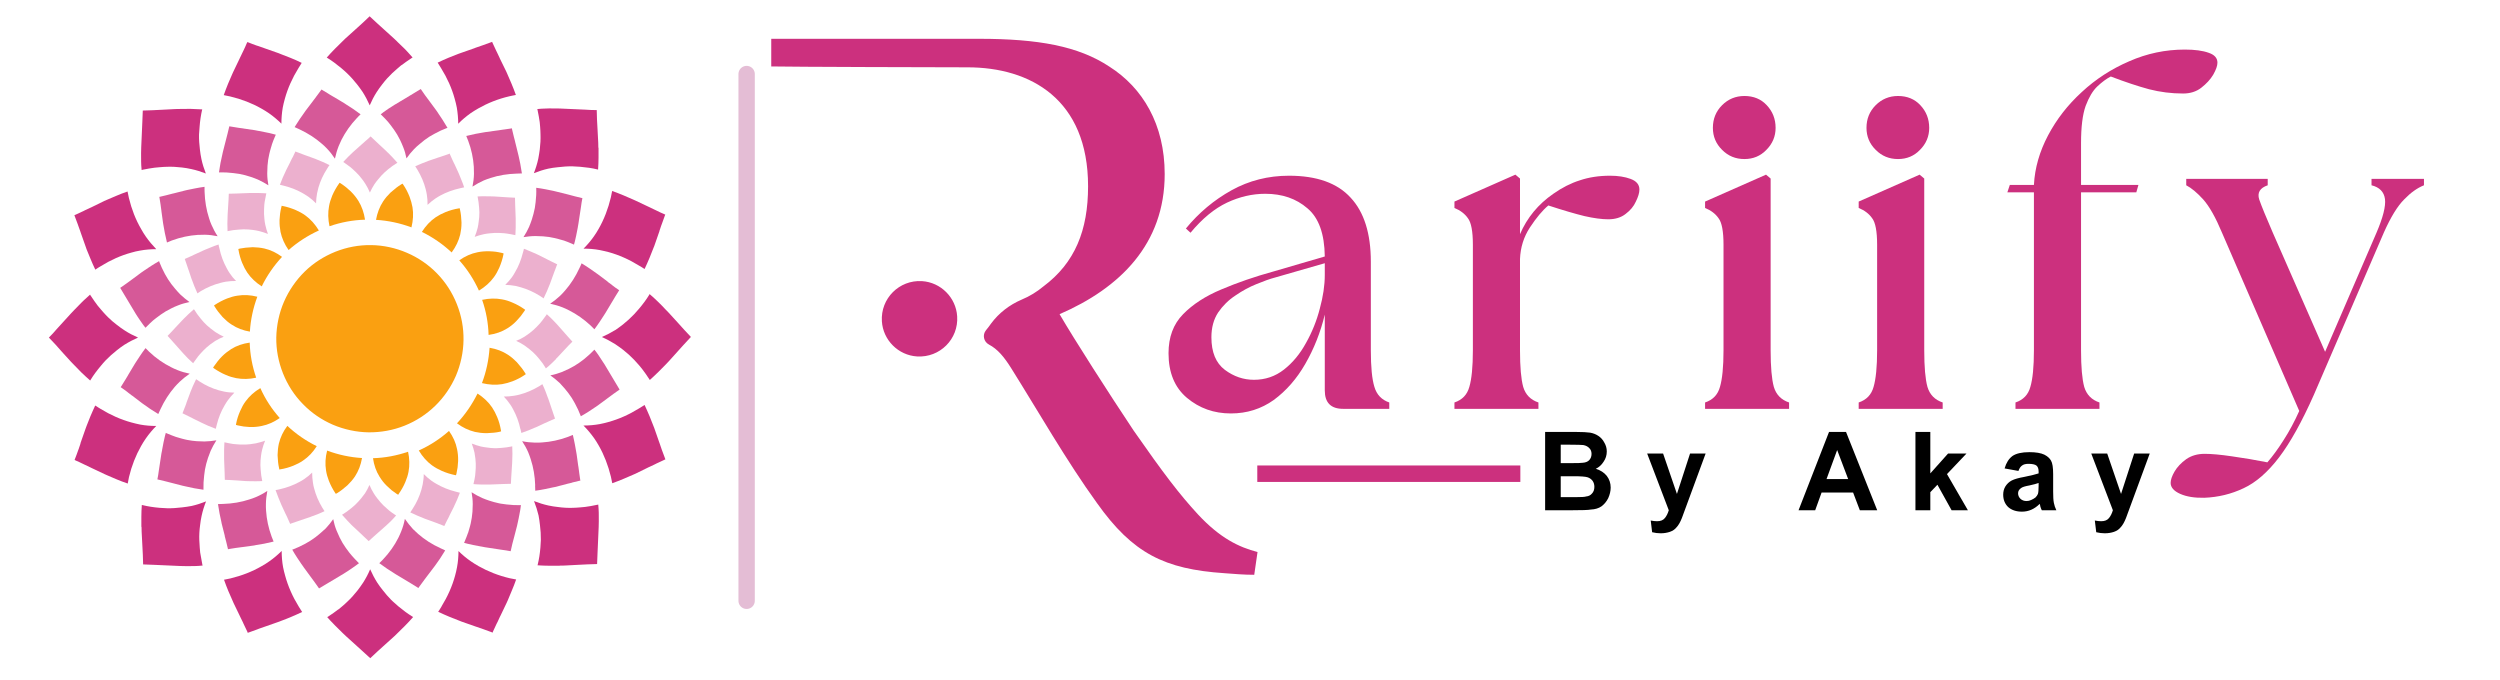 <svg version="1.2" preserveAspectRatio="xMidYMid meet" height="40" viewBox="0 0 110.25 30" zoomAndPan="magnify" width="147" xmlns:xlink="http://www.w3.org/1999/xlink" xmlns="http://www.w3.org/2000/svg"><defs><clipPath id="db20a00a94"><path d="M 14 25 L 19 25 L 19 29.027 L 14 29.027 Z M 14 25"></path></clipPath><clipPath id="5c15c028a2"><path d="M 2.141 12 L 7 12 L 7 17 L 2.141 17 Z M 2.141 12"></path></clipPath><clipPath id="544e3f7681"><path d="M 14 0.723 L 19 0.723 L 19 5 L 14 5 Z M 14 0.723"></path></clipPath><clipPath id="69a3f7feb8"><path d="M 34.012 1.707 L 55.785 1.707 L 55.785 25.66 L 34.012 25.66 Z M 34.012 1.707"></path></clipPath></defs><g id="dd91ce21ad"><path transform="matrix(0,0.721,-0.721,0,33.286,2.903)" d="M 0.502 0.499 L 32.721 0.499" style="fill:none;stroke-width:1;stroke-linecap:round;stroke-linejoin:miter;stroke:#e4bdd5;stroke-opacity:1;stroke-miterlimit:4;"></path><g style="fill:#cc307e;fill-opacity:1;"><g transform="translate(50.923, 18.03)"><path d="M 8.312 0 C 7.77 0 7.5 -0.27 7.5 -0.812 L 7.5 -4.156 C 7.312 -3.375 7.023 -2.648 6.641 -1.984 C 6.266 -1.328 5.801 -0.797 5.25 -0.391 C 4.695 0.004 4.066 0.203 3.359 0.203 C 2.617 0.203 1.973 -0.023 1.422 -0.484 C 0.879 -0.941 0.609 -1.598 0.609 -2.453 C 0.609 -3.16 0.82 -3.734 1.25 -4.172 C 1.676 -4.609 2.238 -4.973 2.938 -5.266 C 3.645 -5.566 4.414 -5.832 5.25 -6.062 L 7.5 -6.719 C 7.488 -7.719 7.234 -8.426 6.734 -8.844 C 6.242 -9.27 5.625 -9.484 4.875 -9.484 C 4.301 -9.484 3.738 -9.352 3.188 -9.094 C 2.633 -8.832 2.098 -8.391 1.578 -7.766 L 1.375 -7.953 C 1.945 -8.648 2.617 -9.211 3.391 -9.641 C 4.16 -10.066 5.004 -10.281 5.922 -10.281 C 7.148 -10.281 8.055 -9.957 8.641 -9.312 C 9.234 -8.676 9.531 -7.734 9.531 -6.484 L 9.531 -2.578 C 9.531 -1.848 9.582 -1.312 9.688 -0.969 C 9.789 -0.625 10.008 -0.395 10.344 -0.281 L 10.344 0 Z M 2.5 -3.156 C 2.5 -2.5 2.695 -2.02 3.094 -1.719 C 3.488 -1.426 3.914 -1.281 4.375 -1.281 C 4.875 -1.281 5.316 -1.43 5.703 -1.734 C 6.086 -2.035 6.41 -2.426 6.672 -2.906 C 6.941 -3.383 7.145 -3.891 7.281 -4.422 C 7.426 -4.953 7.5 -5.445 7.5 -5.906 L 7.5 -6.422 L 5.328 -5.797 C 5.086 -5.734 4.805 -5.633 4.484 -5.5 C 4.172 -5.375 3.863 -5.207 3.562 -5 C 3.258 -4.801 3.004 -4.551 2.797 -4.25 C 2.598 -3.945 2.5 -3.582 2.5 -3.156 Z M 2.5 -3.156" style="stroke:none"></path></g></g><g style="fill:#cc307e;fill-opacity:1;"><g transform="translate(63.579, 18.03)"><path d="M 0.562 0 L 0.562 -0.281 C 0.906 -0.395 1.125 -0.625 1.219 -0.969 C 1.32 -1.312 1.375 -1.848 1.375 -2.578 L 1.375 -7.234 C 1.375 -7.828 1.301 -8.219 1.156 -8.406 C 1.02 -8.602 0.82 -8.754 0.562 -8.859 L 0.562 -9.141 L 3.25 -10.328 L 3.453 -10.156 L 3.453 -7.703 C 3.766 -8.43 4.254 -9.023 4.922 -9.484 C 5.305 -9.754 5.695 -9.953 6.094 -10.078 C 6.488 -10.211 6.93 -10.281 7.422 -10.281 C 7.773 -10.281 8.078 -10.234 8.328 -10.141 C 8.586 -10.047 8.719 -9.891 8.719 -9.672 C 8.719 -9.523 8.664 -9.348 8.562 -9.141 C 8.469 -8.93 8.316 -8.75 8.109 -8.594 C 7.91 -8.438 7.656 -8.359 7.344 -8.359 C 7.062 -8.359 6.711 -8.406 6.297 -8.5 C 5.879 -8.602 5.348 -8.758 4.703 -8.969 C 4.441 -8.75 4.172 -8.426 3.891 -8 C 3.617 -7.582 3.473 -7.117 3.453 -6.609 L 3.453 -2.578 C 3.453 -1.848 3.5 -1.312 3.594 -0.969 C 3.695 -0.625 3.922 -0.395 4.266 -0.281 L 4.266 0 Z M 0.562 0" style="stroke:none"></path></g></g><g style="fill:#cc307e;fill-opacity:1;"><g transform="translate(74.632, 18.03)"><path d="M 0.562 0 L 0.562 -0.281 C 0.906 -0.395 1.125 -0.625 1.219 -0.969 C 1.32 -1.312 1.375 -1.848 1.375 -2.578 L 1.375 -7.234 C 1.375 -7.828 1.301 -8.219 1.156 -8.406 C 1.02 -8.602 0.82 -8.754 0.562 -8.859 L 0.562 -9.141 L 3.25 -10.328 L 3.453 -10.156 L 3.453 -2.578 C 3.453 -1.848 3.5 -1.312 3.594 -0.969 C 3.695 -0.625 3.922 -0.395 4.266 -0.281 L 4.266 0 Z M 0.906 -12.391 C 0.906 -12.785 1.039 -13.117 1.312 -13.391 C 1.582 -13.66 1.91 -13.797 2.297 -13.797 C 2.703 -13.797 3.031 -13.66 3.281 -13.391 C 3.539 -13.117 3.672 -12.785 3.672 -12.391 C 3.672 -12.016 3.535 -11.691 3.266 -11.422 C 3.004 -11.148 2.68 -11.016 2.297 -11.016 C 1.91 -11.016 1.582 -11.148 1.312 -11.422 C 1.039 -11.691 0.906 -12.016 0.906 -12.391 Z M 0.906 -12.391" style="stroke:none"></path></g></g><g style="fill:#cc307e;fill-opacity:1;"><g transform="translate(81.406, 18.03)"><path d="M 0.562 0 L 0.562 -0.281 C 0.906 -0.395 1.125 -0.625 1.219 -0.969 C 1.32 -1.312 1.375 -1.848 1.375 -2.578 L 1.375 -7.234 C 1.375 -7.828 1.301 -8.219 1.156 -8.406 C 1.02 -8.602 0.82 -8.754 0.562 -8.859 L 0.562 -9.141 L 3.25 -10.328 L 3.453 -10.156 L 3.453 -2.578 C 3.453 -1.848 3.5 -1.312 3.594 -0.969 C 3.695 -0.625 3.922 -0.395 4.266 -0.281 L 4.266 0 Z M 0.906 -12.391 C 0.906 -12.785 1.039 -13.117 1.312 -13.391 C 1.582 -13.66 1.91 -13.797 2.297 -13.797 C 2.703 -13.797 3.031 -13.66 3.281 -13.391 C 3.539 -13.117 3.672 -12.785 3.672 -12.391 C 3.672 -12.016 3.535 -11.691 3.266 -11.422 C 3.004 -11.148 2.68 -11.016 2.297 -11.016 C 1.91 -11.016 1.582 -11.148 1.312 -11.422 C 1.039 -11.691 0.906 -12.016 0.906 -12.391 Z M 0.906 -12.391" style="stroke:none"></path></g></g><g style="fill:#cc307e;fill-opacity:1;"><g transform="translate(88.18, 18.03)"><path d="M 0.703 0 L 0.703 -0.281 C 1.047 -0.395 1.266 -0.625 1.359 -0.969 C 1.461 -1.312 1.516 -1.848 1.516 -2.578 L 1.516 -9.547 L 0.344 -9.547 L 0.453 -9.875 L 1.516 -9.875 C 1.555 -10.625 1.766 -11.352 2.141 -12.062 C 2.516 -12.77 3.008 -13.406 3.625 -13.969 C 4.238 -14.539 4.938 -14.992 5.719 -15.328 C 6.5 -15.672 7.316 -15.844 8.172 -15.844 C 8.609 -15.844 8.957 -15.797 9.219 -15.703 C 9.477 -15.617 9.609 -15.473 9.609 -15.266 C 9.609 -15.129 9.547 -14.953 9.422 -14.734 C 9.297 -14.523 9.117 -14.332 8.891 -14.156 C 8.672 -13.988 8.406 -13.906 8.094 -13.906 C 7.582 -13.906 7.082 -13.969 6.594 -14.094 C 6.102 -14.227 5.539 -14.414 4.906 -14.656 C 4.719 -14.562 4.52 -14.414 4.312 -14.219 C 4.113 -14.031 3.941 -13.742 3.797 -13.359 C 3.66 -12.973 3.594 -12.426 3.594 -11.719 L 3.594 -9.875 L 6.125 -9.875 L 6.031 -9.547 L 3.594 -9.547 L 3.594 -2.578 C 3.594 -1.848 3.641 -1.312 3.734 -0.969 C 3.836 -0.625 4.062 -0.395 4.406 -0.281 L 4.406 0 Z M 0.703 0" style="stroke:none"></path></g></g><g style="fill:#cc307e;fill-opacity:1;"><g transform="translate(96.475, 18.03)"><path d="M 0.734 3.922 C 0.305 3.93 -0.047 3.875 -0.328 3.75 C -0.609 3.625 -0.75 3.461 -0.75 3.266 C -0.75 3.129 -0.691 2.961 -0.578 2.766 C -0.461 2.566 -0.289 2.383 -0.062 2.219 C 0.164 2.062 0.438 1.984 0.75 1.984 C 1.051 1.984 1.453 2.02 1.953 2.094 C 2.461 2.164 2.984 2.254 3.516 2.359 C 3.754 2.086 3.992 1.758 4.234 1.375 C 4.484 0.988 4.711 0.562 4.922 0.094 L 1.516 -7.766 C 1.234 -8.441 0.957 -8.93 0.688 -9.234 C 0.414 -9.535 0.164 -9.742 -0.062 -9.859 L -0.062 -10.141 L 3.531 -10.141 L 3.531 -9.859 C 3.188 -9.742 3.062 -9.535 3.156 -9.234 C 3.258 -8.941 3.457 -8.457 3.75 -7.781 L 6.062 -2.516 L 8.328 -7.766 C 8.617 -8.441 8.742 -8.938 8.703 -9.25 C 8.66 -9.57 8.461 -9.773 8.109 -9.859 L 8.109 -10.141 L 10.422 -10.141 L 10.422 -9.859 C 10.129 -9.742 9.836 -9.535 9.547 -9.234 C 9.254 -8.941 8.957 -8.457 8.656 -7.781 L 5.562 -0.609 C 5.039 0.566 4.531 1.484 4.031 2.141 C 3.531 2.797 3.008 3.25 2.469 3.5 C 1.926 3.758 1.348 3.898 0.734 3.922 Z M 0.734 3.922" style="stroke:none"></path></g></g><path d="M 23.973 13.156 C 24.023 13.055 24.07 12.953 24.117 12.848 C 24.152 12.762 24.188 12.676 24.223 12.59 C 24.234 12.566 24.242 12.539 24.254 12.516 L 24.391 12.137 L 24.402 12.109 L 24.457 11.957 C 24.465 11.941 24.469 11.93 24.477 11.91 C 24.504 11.832 24.535 11.758 24.559 11.688 C 24.562 11.68 24.566 11.672 24.57 11.664 L 24.574 11.656 L 24.566 11.652 C 24.566 11.652 24.547 11.645 24.539 11.641 C 24.473 11.609 24.402 11.574 24.324 11.535 C 24.309 11.527 24.293 11.52 24.277 11.512 L 24.137 11.441 L 24.109 11.426 L 23.742 11.242 C 23.719 11.234 23.695 11.223 23.676 11.211 C 23.59 11.172 23.504 11.137 23.418 11.098 C 23.316 11.055 23.211 11.012 23.105 10.969 C 23.094 11.031 23.078 11.086 23.059 11.148 C 22.98 11.461 22.867 11.75 22.711 12.008 C 22.672 12.082 22.625 12.156 22.578 12.223 C 22.488 12.344 22.391 12.457 22.281 12.562 C 22.434 12.566 22.586 12.582 22.734 12.609 C 22.812 12.625 22.895 12.648 22.977 12.672 C 23.262 12.754 23.547 12.883 23.82 13.055 C 23.871 13.09 23.922 13.121 23.973 13.16 Z M 23.973 13.156" style="stroke:none;fill-rule:nonzero;fill:#ecb0ce;fill-opacity:1;"></path><path d="M 24.52 15.824 C 24.551 15.793 24.582 15.758 24.613 15.73 C 24.699 15.641 24.785 15.547 24.867 15.457 C 24.996 15.32 25.117 15.184 25.242 15.066 C 25.164 14.984 25.094 14.906 25.031 14.832 L 24.555 14.293 L 24.547 14.285 C 24.48 14.215 24.418 14.148 24.352 14.082 C 24.305 14.035 24.254 13.984 24.203 13.938 C 24.172 13.91 24.141 13.887 24.113 13.855 C 24.105 13.867 24.102 13.875 24.098 13.887 C 24.023 13.992 23.961 14.078 23.898 14.156 C 23.871 14.195 23.84 14.227 23.812 14.262 C 23.762 14.312 23.715 14.367 23.668 14.414 C 23.574 14.512 23.469 14.602 23.355 14.691 C 23.285 14.742 23.211 14.793 23.137 14.844 C 23.02 14.918 22.895 14.98 22.762 15.031 C 22.891 15.09 23.012 15.156 23.129 15.234 C 23.203 15.285 23.273 15.34 23.344 15.395 C 23.453 15.484 23.559 15.574 23.648 15.676 C 23.699 15.73 23.746 15.785 23.785 15.836 C 23.898 15.969 23.988 16.098 24.062 16.227 C 24.066 16.234 24.07 16.238 24.074 16.246 C 24.164 16.176 24.242 16.102 24.324 16.027 C 24.395 15.961 24.461 15.895 24.523 15.832 Z M 24.52 15.824" style="stroke:none;fill-rule:nonzero;fill:#ecb0ce;fill-opacity:1;"></path><path d="M 22.953 18.918 C 22.965 18.977 22.98 19.031 22.992 19.094 C 23.102 19.055 23.207 19.016 23.312 18.977 C 23.398 18.938 23.484 18.906 23.57 18.867 C 23.594 18.859 23.621 18.848 23.641 18.84 L 24.008 18.668 L 24.035 18.656 L 24.184 18.59 C 24.199 18.582 24.211 18.574 24.227 18.57 C 24.305 18.535 24.379 18.5 24.445 18.473 C 24.453 18.469 24.465 18.465 24.473 18.461 L 24.48 18.457 L 24.465 18.426 C 24.438 18.355 24.414 18.281 24.387 18.199 C 24.383 18.184 24.379 18.168 24.371 18.148 L 24.32 18 L 24.312 17.973 L 24.18 17.586 C 24.172 17.562 24.164 17.539 24.152 17.516 C 24.121 17.43 24.09 17.344 24.055 17.254 C 24.016 17.152 23.969 17.047 23.918 16.941 C 23.871 16.977 23.816 17.008 23.766 17.039 C 23.488 17.203 23.199 17.328 22.91 17.402 C 22.828 17.422 22.746 17.441 22.664 17.453 C 22.52 17.477 22.367 17.488 22.219 17.488 C 22.32 17.598 22.418 17.711 22.5 17.836 C 22.547 17.902 22.59 17.977 22.629 18.051 C 22.773 18.316 22.883 18.609 22.949 18.922 Z M 22.953 18.918" style="stroke:none;fill-rule:nonzero;fill:#ecb0ce;fill-opacity:1;"></path><path d="M 19.742 22.902 L 19.812 22.762 L 19.824 22.73 L 20.008 22.367 C 20.02 22.344 20.027 22.32 20.039 22.297 C 20.078 22.215 20.117 22.129 20.156 22.043 C 20.199 21.941 20.242 21.836 20.281 21.73 C 20.223 21.715 20.164 21.699 20.105 21.684 C 19.789 21.605 19.5 21.488 19.242 21.336 C 19.172 21.297 19.098 21.25 19.031 21.203 C 18.91 21.113 18.793 21.016 18.688 20.906 C 18.688 21.059 18.668 21.207 18.641 21.359 C 18.625 21.441 18.605 21.52 18.582 21.602 C 18.5 21.887 18.371 22.172 18.195 22.441 C 18.164 22.492 18.129 22.547 18.094 22.598 C 18.195 22.645 18.297 22.695 18.402 22.738 C 18.488 22.777 18.574 22.812 18.66 22.844 C 18.684 22.855 18.711 22.863 18.734 22.875 L 19.113 23.012 L 19.141 23.023 L 19.293 23.078 C 19.309 23.086 19.32 23.09 19.34 23.098 C 19.418 23.129 19.492 23.156 19.562 23.184 C 19.57 23.188 19.578 23.191 19.586 23.195 L 19.594 23.199 L 19.598 23.191 C 19.598 23.191 19.605 23.172 19.609 23.164 C 19.641 23.098 19.676 23.023 19.715 22.949 C 19.723 22.934 19.73 22.918 19.738 22.902 Z M 19.742 22.902" style="stroke:none;fill-rule:nonzero;fill:#ecb0ce;fill-opacity:1;"></path><path d="M 20.953 20.98 C 20.938 21.086 20.918 21.188 20.887 21.316 C 20.887 21.328 20.883 21.34 20.879 21.348 C 20.922 21.352 20.957 21.355 21 21.359 C 21.07 21.363 21.141 21.367 21.207 21.367 C 21.301 21.367 21.395 21.367 21.492 21.367 C 21.492 21.367 21.496 21.367 21.5 21.367 L 21.625 21.367 L 22.223 21.344 C 22.316 21.34 22.422 21.336 22.531 21.336 C 22.535 21.164 22.551 20.98 22.562 20.793 C 22.57 20.672 22.582 20.547 22.586 20.422 C 22.586 20.379 22.59 20.332 22.59 20.293 C 22.594 20.203 22.594 20.109 22.598 20.012 C 22.598 19.902 22.594 19.793 22.59 19.68 C 22.578 19.684 22.566 19.688 22.555 19.691 C 22.418 19.719 22.262 19.742 22.09 19.754 C 22.023 19.758 21.957 19.762 21.887 19.766 C 21.863 19.766 21.844 19.766 21.82 19.766 C 21.703 19.766 21.586 19.75 21.469 19.734 C 21.383 19.723 21.293 19.711 21.207 19.691 C 21.07 19.656 20.938 19.613 20.805 19.562 C 20.855 19.695 20.895 19.828 20.926 19.965 C 20.941 20.055 20.953 20.141 20.965 20.227 C 20.98 20.371 20.988 20.512 20.98 20.645 C 20.977 20.711 20.973 20.781 20.965 20.852 C 20.961 20.895 20.957 20.938 20.953 20.98 Z M 20.953 20.98" style="stroke:none;fill-rule:nonzero;fill:#ecb0ce;fill-opacity:1;"></path><path d="M 15.496 23.145 C 15.531 23.176 15.562 23.207 15.594 23.238 C 15.684 23.324 15.773 23.41 15.867 23.492 C 16.004 23.621 16.137 23.742 16.258 23.863 C 16.34 23.785 16.422 23.711 16.492 23.652 L 17.031 23.176 L 17.039 23.168 C 17.109 23.102 17.18 23.039 17.246 22.973 C 17.293 22.922 17.34 22.875 17.387 22.824 C 17.414 22.793 17.441 22.762 17.469 22.73 C 17.461 22.727 17.453 22.723 17.441 22.715 C 17.332 22.645 17.246 22.582 17.168 22.52 C 17.133 22.488 17.098 22.461 17.066 22.43 C 17.012 22.383 16.961 22.336 16.91 22.289 C 16.816 22.195 16.723 22.09 16.637 21.977 C 16.582 21.906 16.531 21.836 16.484 21.758 C 16.41 21.641 16.348 21.516 16.293 21.387 C 16.238 21.516 16.172 21.637 16.098 21.754 C 16.047 21.828 15.988 21.898 15.934 21.969 C 15.844 22.074 15.754 22.18 15.652 22.273 C 15.598 22.32 15.547 22.367 15.492 22.41 C 15.359 22.52 15.23 22.613 15.105 22.688 C 15.098 22.691 15.09 22.695 15.082 22.699 C 15.156 22.785 15.23 22.863 15.305 22.945 C 15.371 23.016 15.434 23.082 15.496 23.145 Z M 15.496 23.145" style="stroke:none;fill-rule:nonzero;fill:#ecb0ce;fill-opacity:1;"></path><path d="M 12.594 22.66 L 12.664 22.805 C 12.672 22.824 12.676 22.836 12.684 22.852 C 12.719 22.93 12.75 23 12.781 23.07 C 12.785 23.078 12.789 23.086 12.793 23.094 L 12.797 23.105 L 12.805 23.102 C 12.805 23.102 12.82 23.094 12.828 23.09 C 12.898 23.062 12.973 23.039 13.055 23.012 C 13.07 23.004 13.086 23 13.102 22.996 L 13.254 22.945 L 13.281 22.934 L 13.668 22.805 C 13.691 22.797 13.715 22.785 13.738 22.777 C 13.82 22.746 13.91 22.715 14 22.68 C 14.102 22.637 14.207 22.594 14.312 22.543 C 14.277 22.492 14.246 22.441 14.215 22.391 C 14.047 22.113 13.926 21.824 13.852 21.535 C 13.828 21.453 13.812 21.371 13.801 21.289 C 13.777 21.141 13.766 20.992 13.766 20.84 C 13.66 20.945 13.543 21.043 13.418 21.125 C 13.352 21.172 13.277 21.215 13.203 21.254 C 12.938 21.398 12.645 21.508 12.328 21.578 C 12.273 21.59 12.215 21.605 12.152 21.613 C 12.191 21.723 12.23 21.828 12.273 21.934 C 12.309 22.023 12.344 22.109 12.379 22.191 C 12.391 22.215 12.398 22.242 12.41 22.266 L 12.578 22.629 L 12.59 22.656 Z M 12.594 22.66" style="stroke:none;fill-rule:nonzero;fill:#ecb0ce;fill-opacity:1;"></path><path d="M 11.559 19.836 C 11.594 19.695 11.637 19.562 11.691 19.434 C 11.559 19.48 11.422 19.52 11.285 19.551 C 11.199 19.566 11.109 19.578 11.023 19.59 C 10.91 19.602 10.801 19.609 10.691 19.605 C 10.664 19.605 10.633 19.605 10.605 19.605 C 10.539 19.602 10.473 19.598 10.398 19.59 C 10.355 19.586 10.312 19.582 10.27 19.578 C 10.164 19.562 10.059 19.539 9.93 19.512 C 9.922 19.512 9.91 19.508 9.898 19.504 C 9.895 19.547 9.895 19.582 9.891 19.625 C 9.887 19.695 9.883 19.766 9.883 19.832 C 9.883 19.926 9.883 20.02 9.883 20.113 C 9.883 20.117 9.883 20.121 9.883 20.125 L 9.883 20.25 L 9.906 20.848 C 9.91 20.945 9.914 21.051 9.914 21.16 C 10.086 21.164 10.266 21.176 10.453 21.188 C 10.574 21.195 10.699 21.207 10.828 21.215 C 10.867 21.215 10.914 21.215 10.957 21.219 C 11.047 21.223 11.141 21.223 11.234 21.223 C 11.344 21.223 11.453 21.223 11.566 21.215 C 11.566 21.203 11.562 21.195 11.559 21.184 C 11.527 21.043 11.508 20.891 11.496 20.719 C 11.492 20.652 11.488 20.582 11.484 20.512 C 11.484 20.371 11.492 20.23 11.512 20.094 C 11.523 20.008 11.539 19.918 11.559 19.836 Z M 11.559 19.836" style="stroke:none;fill-rule:nonzero;fill:#ecb0ce;fill-opacity:1;"></path><path d="M 8.223 17.77 L 8.168 17.922 C 8.16 17.938 8.156 17.953 8.148 17.969 C 8.117 18.047 8.09 18.125 8.062 18.191 C 8.059 18.199 8.055 18.207 8.051 18.219 L 8.047 18.227 L 8.055 18.23 C 8.055 18.23 8.074 18.238 8.082 18.242 C 8.148 18.273 8.219 18.305 8.297 18.348 C 8.312 18.355 8.328 18.359 8.344 18.371 L 8.484 18.441 L 8.512 18.457 L 8.879 18.637 C 8.898 18.648 8.922 18.656 8.945 18.668 C 9.031 18.707 9.113 18.746 9.199 18.785 C 9.305 18.828 9.406 18.871 9.516 18.91 C 9.527 18.852 9.543 18.793 9.559 18.734 C 9.637 18.418 9.754 18.129 9.906 17.875 C 9.949 17.801 9.992 17.73 10.043 17.66 C 10.129 17.539 10.23 17.422 10.336 17.316 C 10.188 17.312 10.035 17.301 9.887 17.27 C 9.805 17.254 9.723 17.234 9.645 17.211 C 9.355 17.129 9.074 17 8.801 16.824 C 8.75 16.793 8.699 16.758 8.648 16.723 C 8.598 16.824 8.551 16.926 8.504 17.031 C 8.469 17.117 8.434 17.203 8.398 17.289 C 8.391 17.312 8.379 17.34 8.371 17.363 L 8.23 17.742 L 8.219 17.77 Z M 8.223 17.77" style="stroke:none;fill-rule:nonzero;fill:#ecb0ce;fill-opacity:1;"></path><path d="M 8.562 13.66 C 8.562 13.66 8.555 13.645 8.551 13.637 C 8.465 13.711 8.387 13.785 8.305 13.859 C 8.234 13.926 8.168 13.988 8.105 14.055 C 8.074 14.086 8.043 14.117 8.016 14.148 C 7.926 14.238 7.84 14.332 7.758 14.422 C 7.633 14.559 7.512 14.691 7.391 14.812 C 7.465 14.891 7.535 14.973 7.602 15.047 L 8.082 15.586 L 8.086 15.59 C 8.152 15.66 8.215 15.73 8.281 15.797 C 8.332 15.844 8.379 15.891 8.43 15.938 C 8.461 15.965 8.488 15.992 8.52 16.02 C 8.527 16.012 8.531 16.004 8.535 15.992 C 8.609 15.887 8.672 15.801 8.734 15.719 C 8.762 15.684 8.789 15.648 8.82 15.617 C 8.867 15.562 8.914 15.512 8.965 15.461 C 9.055 15.367 9.164 15.273 9.273 15.188 C 9.344 15.137 9.418 15.082 9.492 15.035 C 9.613 14.961 9.738 14.902 9.867 14.848 C 9.742 14.789 9.617 14.723 9.5 14.645 C 9.426 14.594 9.355 14.539 9.285 14.484 C 9.176 14.395 9.07 14.305 8.98 14.203 C 8.93 14.148 8.887 14.094 8.844 14.043 C 8.734 13.91 8.641 13.781 8.566 13.652 Z M 8.562 13.66" style="stroke:none;fill-rule:nonzero;fill:#ecb0ce;fill-opacity:1;"></path><path d="M 9.633 10.785 C 9.523 10.82 9.418 10.859 9.316 10.902 C 9.227 10.938 9.141 10.973 9.055 11.008 C 9.031 11.02 9.004 11.027 8.984 11.039 L 8.617 11.207 L 8.59 11.219 L 8.445 11.289 C 8.426 11.297 8.414 11.301 8.398 11.309 C 8.32 11.344 8.25 11.375 8.18 11.406 C 8.172 11.41 8.164 11.414 8.156 11.418 L 8.145 11.422 L 8.152 11.43 C 8.152 11.43 8.156 11.445 8.16 11.453 C 8.188 11.523 8.211 11.598 8.238 11.68 C 8.246 11.695 8.25 11.711 8.254 11.727 L 8.305 11.879 L 8.316 11.906 L 8.445 12.293 C 8.453 12.316 8.465 12.34 8.473 12.363 C 8.504 12.449 8.535 12.535 8.57 12.621 C 8.613 12.727 8.66 12.832 8.707 12.938 C 8.758 12.902 8.809 12.871 8.859 12.836 C 9.137 12.672 9.426 12.551 9.715 12.477 C 9.797 12.453 9.883 12.438 9.961 12.422 C 10.109 12.398 10.258 12.391 10.41 12.391 C 10.305 12.285 10.207 12.168 10.125 12.043 C 10.078 11.973 10.035 11.898 9.996 11.824 C 9.852 11.562 9.742 11.27 9.676 10.953 C 9.66 10.895 9.645 10.84 9.637 10.777 Z M 9.633 10.785" style="stroke:none;fill-rule:nonzero;fill:#ecb0ce;fill-opacity:1;"></path><path d="M 12.883 6.973 L 12.812 7.117 L 12.801 7.145 L 12.617 7.508 C 12.605 7.531 12.598 7.555 12.586 7.578 C 12.547 7.66 12.508 7.746 12.469 7.832 C 12.426 7.934 12.383 8.039 12.344 8.148 C 12.406 8.16 12.461 8.176 12.52 8.191 C 12.832 8.27 13.125 8.387 13.383 8.539 C 13.453 8.582 13.527 8.625 13.594 8.672 C 13.719 8.762 13.832 8.859 13.938 8.969 C 13.941 8.816 13.957 8.668 13.984 8.52 C 14 8.438 14.02 8.355 14.043 8.273 C 14.125 7.988 14.254 7.703 14.43 7.434 C 14.461 7.383 14.492 7.328 14.531 7.281 C 14.43 7.23 14.324 7.18 14.223 7.137 C 14.137 7.098 14.051 7.066 13.965 7.031 C 13.941 7.02 13.914 7.012 13.891 7 L 13.512 6.863 L 13.48 6.852 L 13.332 6.797 C 13.316 6.789 13.301 6.785 13.285 6.777 C 13.207 6.746 13.133 6.719 13.062 6.695 C 13.055 6.688 13.043 6.684 13.035 6.684 L 13.027 6.68 L 13.023 6.688 C 13.023 6.688 13.016 6.707 13.012 6.715 C 12.984 6.781 12.949 6.852 12.91 6.93 C 12.898 6.945 12.895 6.957 12.883 6.973 Z M 12.883 6.973" style="stroke:none;fill-rule:nonzero;fill:#ecb0ce;fill-opacity:1;"></path><path d="M 11.672 8.898 C 11.691 8.793 11.711 8.688 11.738 8.559 C 11.738 8.551 11.742 8.539 11.746 8.527 C 11.707 8.523 11.668 8.523 11.629 8.52 C 11.559 8.516 11.488 8.512 11.418 8.512 C 11.324 8.512 11.23 8.512 11.137 8.512 C 11.133 8.512 11.129 8.512 11.129 8.512 L 11 8.512 L 10.402 8.535 C 10.305 8.539 10.199 8.543 10.09 8.543 C 10.086 8.711 10.074 8.895 10.062 9.082 C 10.055 9.203 10.043 9.328 10.039 9.457 C 10.039 9.496 10.035 9.543 10.035 9.586 C 10.031 9.676 10.031 9.77 10.027 9.863 C 10.027 9.973 10.031 10.082 10.035 10.195 C 10.047 10.195 10.055 10.191 10.066 10.188 C 10.207 10.156 10.359 10.137 10.535 10.125 C 10.598 10.121 10.668 10.117 10.738 10.113 C 10.879 10.113 11.02 10.121 11.156 10.141 C 11.242 10.152 11.332 10.168 11.418 10.188 C 11.555 10.223 11.688 10.266 11.816 10.316 C 11.77 10.188 11.727 10.051 11.699 9.914 C 11.68 9.828 11.668 9.738 11.66 9.652 C 11.645 9.508 11.637 9.367 11.645 9.234 C 11.645 9.168 11.652 9.102 11.656 9.027 C 11.66 8.984 11.664 8.941 11.672 8.898 Z M 11.672 8.898" style="stroke:none;fill-rule:nonzero;fill:#ecb0ce;fill-opacity:1;"></path><path d="M 17.105 6.734 C 17.074 6.703 17.043 6.668 17.012 6.641 C 16.922 6.555 16.828 6.469 16.738 6.387 C 16.602 6.262 16.469 6.137 16.344 6.016 C 16.266 6.094 16.184 6.164 16.109 6.227 L 15.57 6.707 L 15.566 6.711 C 15.496 6.777 15.426 6.844 15.363 6.906 C 15.312 6.957 15.266 7.004 15.219 7.055 C 15.191 7.086 15.164 7.113 15.137 7.145 C 15.145 7.152 15.156 7.156 15.164 7.16 C 15.27 7.234 15.359 7.297 15.438 7.359 C 15.473 7.387 15.508 7.414 15.539 7.445 C 15.594 7.496 15.645 7.539 15.695 7.59 C 15.789 7.68 15.883 7.789 15.969 7.902 C 16.023 7.973 16.074 8.043 16.121 8.121 C 16.195 8.238 16.258 8.363 16.312 8.492 C 16.371 8.367 16.434 8.242 16.512 8.125 C 16.562 8.051 16.617 7.98 16.676 7.91 C 16.762 7.805 16.852 7.699 16.957 7.605 C 17.008 7.559 17.062 7.512 17.113 7.469 C 17.25 7.359 17.375 7.266 17.504 7.191 C 17.512 7.188 17.516 7.184 17.527 7.18 C 17.453 7.094 17.379 7.016 17.305 6.934 C 17.238 6.863 17.176 6.797 17.109 6.734 Z M 17.105 6.734" style="stroke:none;fill-rule:nonzero;fill:#ecb0ce;fill-opacity:1;"></path><path d="M 20.031 7.219 L 19.961 7.07 C 19.953 7.055 19.949 7.039 19.941 7.027 C 19.906 6.949 19.875 6.875 19.844 6.809 C 19.84 6.801 19.836 6.789 19.836 6.781 L 19.828 6.773 L 19.82 6.777 C 19.82 6.777 19.805 6.785 19.797 6.789 C 19.727 6.812 19.652 6.84 19.57 6.867 C 19.555 6.871 19.535 6.875 19.52 6.883 L 19.371 6.934 L 19.344 6.941 L 18.953 7.074 C 18.934 7.082 18.91 7.09 18.887 7.098 C 18.801 7.133 18.711 7.164 18.625 7.199 C 18.52 7.242 18.418 7.285 18.312 7.332 C 18.348 7.383 18.379 7.438 18.41 7.488 C 18.574 7.762 18.699 8.051 18.773 8.344 C 18.793 8.426 18.812 8.508 18.824 8.59 C 18.848 8.738 18.859 8.887 18.855 9.035 C 18.965 8.93 19.082 8.836 19.207 8.75 C 19.273 8.703 19.348 8.664 19.422 8.621 C 19.684 8.477 19.98 8.371 20.293 8.301 C 20.352 8.289 20.41 8.273 20.469 8.262 C 20.434 8.152 20.395 8.047 20.352 7.945 C 20.316 7.855 20.281 7.77 20.246 7.684 C 20.234 7.66 20.227 7.633 20.215 7.613 L 20.047 7.246 L 20.035 7.219 Z M 20.031 7.219" style="stroke:none;fill-rule:nonzero;fill:#ecb0ce;fill-opacity:1;"></path><path d="M 21.066 10.043 C 21.031 10.184 20.988 10.312 20.934 10.445 C 21.066 10.398 21.203 10.355 21.336 10.328 C 21.426 10.309 21.516 10.297 21.602 10.289 C 21.742 10.273 21.883 10.266 22.02 10.273 C 22.086 10.273 22.156 10.281 22.227 10.285 C 22.266 10.289 22.312 10.293 22.355 10.301 C 22.461 10.316 22.566 10.336 22.691 10.363 C 22.703 10.367 22.715 10.371 22.727 10.371 C 22.727 10.332 22.73 10.293 22.734 10.254 C 22.738 10.184 22.742 10.113 22.742 10.047 C 22.742 9.949 22.742 9.859 22.742 9.762 C 22.742 9.762 22.742 9.758 22.742 9.754 L 22.742 9.629 L 22.719 9.031 C 22.715 8.934 22.711 8.828 22.711 8.719 C 22.539 8.715 22.359 8.699 22.172 8.688 C 22.047 8.68 21.926 8.672 21.797 8.664 C 21.754 8.664 21.711 8.664 21.668 8.66 C 21.578 8.656 21.484 8.656 21.387 8.656 C 21.281 8.656 21.168 8.656 21.059 8.664 C 21.059 8.672 21.062 8.684 21.066 8.695 C 21.094 8.832 21.117 8.988 21.129 9.16 C 21.133 9.227 21.137 9.293 21.141 9.363 C 21.141 9.504 21.133 9.645 21.109 9.785 C 21.098 9.871 21.086 9.961 21.066 10.043 Z M 21.066 10.043" style="stroke:none;fill-rule:nonzero;fill:#ecb0ce;fill-opacity:1;"></path><path d="M 26.258 17.953 C 26.305 17.918 26.352 17.887 26.398 17.855 C 26.523 17.766 26.648 17.672 26.773 17.578 C 26.961 17.438 27.145 17.301 27.324 17.18 C 27.25 17.062 27.184 16.949 27.121 16.84 L 26.656 16.062 L 26.648 16.051 C 26.586 15.949 26.52 15.852 26.453 15.754 C 26.406 15.68 26.359 15.609 26.305 15.539 C 26.273 15.5 26.242 15.461 26.211 15.418 C 26.203 15.43 26.195 15.438 26.184 15.449 C 26.07 15.566 25.973 15.66 25.875 15.738 C 25.832 15.777 25.789 15.812 25.746 15.848 C 25.672 15.902 25.602 15.953 25.535 16.004 C 25.395 16.102 25.246 16.188 25.082 16.27 C 24.984 16.316 24.883 16.363 24.777 16.406 C 24.617 16.469 24.445 16.52 24.27 16.555 C 24.414 16.656 24.551 16.766 24.68 16.887 C 24.758 16.969 24.832 17.051 24.906 17.137 C 25.02 17.273 25.125 17.41 25.219 17.555 C 25.266 17.633 25.309 17.711 25.352 17.785 C 25.457 17.977 25.539 18.156 25.605 18.332 C 25.609 18.34 25.609 18.352 25.613 18.359 C 25.734 18.289 25.855 18.219 25.969 18.145 C 26.07 18.078 26.168 18.012 26.262 17.949 Z M 26.258 17.953" style="stroke:none;fill-rule:nonzero;fill:#d65998;fill-opacity:1;"></path><path d="M 26.211 14.523 C 26.297 14.41 26.379 14.293 26.457 14.176 C 26.523 14.078 26.586 13.98 26.648 13.883 C 26.668 13.852 26.688 13.824 26.703 13.797 L 26.965 13.359 L 26.984 13.328 L 27.09 13.152 C 27.102 13.133 27.109 13.117 27.121 13.098 C 27.176 13.004 27.23 12.918 27.281 12.84 C 27.285 12.832 27.293 12.82 27.301 12.812 L 27.305 12.801 L 27.297 12.797 C 27.297 12.797 27.277 12.781 27.27 12.773 C 27.191 12.723 27.109 12.664 27.023 12.598 C 27.008 12.582 26.992 12.57 26.973 12.555 L 26.812 12.438 L 26.785 12.41 L 26.375 12.102 C 26.352 12.082 26.324 12.066 26.297 12.047 C 26.203 11.977 26.109 11.91 26.008 11.844 C 25.895 11.766 25.773 11.688 25.648 11.613 C 25.621 11.684 25.586 11.754 25.555 11.82 C 25.387 12.188 25.172 12.523 24.926 12.805 C 24.855 12.887 24.785 12.965 24.707 13.039 C 24.57 13.168 24.422 13.285 24.262 13.395 C 24.449 13.434 24.629 13.484 24.809 13.555 C 24.906 13.594 25 13.637 25.098 13.688 C 25.43 13.855 25.754 14.082 26.051 14.359 C 26.105 14.414 26.16 14.469 26.215 14.523 Z M 26.211 14.523" style="stroke:none;fill-rule:nonzero;fill:#d65998;fill-opacity:1;"></path><path d="M 23.598 21.414 C 23.602 21.488 23.605 21.562 23.605 21.641 C 23.75 21.621 23.891 21.598 24.027 21.57 C 24.145 21.547 24.262 21.523 24.375 21.496 C 24.406 21.488 24.438 21.484 24.473 21.477 L 24.965 21.352 L 25 21.34 L 25.199 21.293 C 25.219 21.285 25.238 21.281 25.258 21.273 C 25.363 21.25 25.461 21.227 25.551 21.203 C 25.562 21.203 25.574 21.199 25.586 21.195 L 25.594 21.195 L 25.594 21.184 C 25.59 21.172 25.59 21.16 25.586 21.148 C 25.57 21.055 25.559 20.957 25.543 20.852 C 25.543 20.828 25.539 20.809 25.535 20.785 L 25.508 20.586 L 25.5 20.547 L 25.43 20.039 C 25.426 20.008 25.422 19.977 25.414 19.945 C 25.398 19.836 25.375 19.719 25.352 19.598 C 25.328 19.461 25.293 19.32 25.262 19.18 C 25.191 19.211 25.117 19.238 25.047 19.266 C 24.668 19.406 24.281 19.488 23.902 19.512 C 23.797 19.52 23.691 19.523 23.59 19.52 C 23.402 19.516 23.211 19.496 23.027 19.457 C 23.133 19.617 23.223 19.781 23.297 19.953 C 23.34 20.051 23.371 20.152 23.406 20.254 C 23.523 20.609 23.59 21.004 23.602 21.406 Z M 23.598 21.414" style="stroke:none;fill-rule:nonzero;fill:#d65998;fill-opacity:1;"></path><path d="M 18.695 25.594 L 18.836 25.406 L 19.148 24.996 C 19.164 24.973 19.184 24.945 19.203 24.922 C 19.27 24.824 19.336 24.73 19.406 24.633 C 19.484 24.516 19.559 24.395 19.633 24.273 C 19.562 24.242 19.496 24.211 19.426 24.176 C 19.055 24.008 18.727 23.797 18.441 23.547 C 18.363 23.477 18.285 23.406 18.211 23.332 C 18.082 23.191 17.965 23.043 17.855 22.883 C 17.82 23.07 17.766 23.254 17.695 23.43 C 17.656 23.527 17.613 23.625 17.566 23.719 C 17.398 24.055 17.172 24.375 16.891 24.672 C 16.84 24.727 16.785 24.781 16.727 24.836 C 16.844 24.922 16.957 25.004 17.074 25.082 C 17.176 25.148 17.273 25.215 17.371 25.273 C 17.398 25.293 17.426 25.312 17.457 25.328 L 17.895 25.59 L 17.926 25.609 L 18.102 25.715 C 18.117 25.727 18.137 25.738 18.152 25.746 C 18.246 25.801 18.332 25.855 18.41 25.906 C 18.422 25.91 18.43 25.918 18.441 25.926 L 18.449 25.934 L 18.457 25.922 C 18.457 25.922 18.473 25.902 18.477 25.891 C 18.527 25.816 18.59 25.734 18.656 25.648 C 18.668 25.629 18.684 25.613 18.695 25.598 Z M 18.695 25.594" style="stroke:none;fill-rule:nonzero;fill:#d65998;fill-opacity:1;"></path><path d="M 20.641 23.496 C 20.598 23.621 20.547 23.746 20.484 23.898 C 20.477 23.91 20.473 23.922 20.465 23.938 C 20.516 23.949 20.562 23.961 20.609 23.977 C 20.699 24 20.781 24.016 20.867 24.035 C 20.984 24.059 21.098 24.082 21.219 24.102 L 21.227 24.102 L 21.387 24.133 L 22.129 24.246 C 22.25 24.262 22.383 24.281 22.52 24.309 C 22.562 24.098 22.621 23.875 22.684 23.645 C 22.723 23.5 22.762 23.348 22.801 23.191 C 22.812 23.141 22.824 23.082 22.836 23.031 C 22.863 22.922 22.883 22.805 22.906 22.688 C 22.934 22.555 22.957 22.418 22.973 22.277 C 22.961 22.277 22.945 22.277 22.934 22.277 C 22.758 22.281 22.559 22.273 22.34 22.246 C 22.258 22.238 22.172 22.223 22.086 22.211 C 22.059 22.207 22.031 22.199 22.004 22.195 C 21.859 22.164 21.715 22.125 21.574 22.078 C 21.469 22.043 21.363 22.004 21.262 21.961 C 21.098 21.887 20.945 21.805 20.797 21.707 C 20.828 21.883 20.848 22.055 20.848 22.234 C 20.848 22.344 20.844 22.457 20.836 22.566 C 20.82 22.746 20.797 22.918 20.758 23.086 C 20.738 23.164 20.719 23.25 20.691 23.336 C 20.676 23.387 20.66 23.441 20.645 23.492 Z M 20.641 23.496" style="stroke:none;fill-rule:nonzero;fill:#d65998;fill-opacity:1;"></path><path d="M 13.301 24.883 C 13.332 24.93 13.363 24.977 13.395 25.02 C 13.488 25.148 13.582 25.273 13.672 25.398 C 13.812 25.59 13.949 25.77 14.07 25.949 C 14.191 25.875 14.309 25.805 14.41 25.746 L 15.188 25.281 L 15.195 25.273 C 15.301 25.211 15.398 25.145 15.496 25.078 C 15.566 25.031 15.637 24.98 15.707 24.93 C 15.75 24.898 15.789 24.867 15.832 24.836 C 15.82 24.824 15.812 24.816 15.801 24.809 C 15.684 24.691 15.594 24.594 15.512 24.5 C 15.473 24.453 15.438 24.414 15.402 24.367 C 15.348 24.297 15.293 24.227 15.246 24.156 C 15.148 24.02 15.059 23.867 14.98 23.707 C 14.934 23.609 14.887 23.508 14.844 23.402 C 14.777 23.238 14.73 23.07 14.695 22.895 C 14.594 23.039 14.484 23.176 14.363 23.305 C 14.281 23.383 14.195 23.457 14.109 23.531 C 13.977 23.645 13.84 23.75 13.691 23.844 C 13.613 23.891 13.539 23.934 13.465 23.977 C 13.273 24.082 13.09 24.164 12.918 24.23 C 12.91 24.234 12.898 24.234 12.887 24.238 C 12.957 24.363 13.031 24.48 13.105 24.594 C 13.172 24.695 13.234 24.793 13.301 24.887 Z M 13.301 24.883" style="stroke:none;fill-rule:nonzero;fill:#d65998;fill-opacity:1;"></path><path d="M 9.906 23.621 L 9.957 23.82 C 9.965 23.84 9.969 23.859 9.973 23.879 C 10 23.984 10.023 24.082 10.043 24.172 C 10.047 24.184 10.047 24.199 10.051 24.207 L 10.051 24.219 L 10.066 24.219 C 10.078 24.215 10.09 24.211 10.102 24.211 C 10.191 24.195 10.289 24.18 10.398 24.164 C 10.418 24.164 10.438 24.16 10.461 24.156 L 10.66 24.129 L 10.699 24.125 L 11.207 24.055 C 11.238 24.051 11.27 24.043 11.301 24.035 C 11.414 24.02 11.527 23.996 11.648 23.977 C 11.785 23.949 11.926 23.918 12.066 23.883 C 12.035 23.812 12.008 23.738 11.98 23.668 C 11.84 23.289 11.758 22.902 11.734 22.527 C 11.727 22.418 11.723 22.312 11.727 22.211 C 11.73 22.023 11.754 21.836 11.789 21.648 C 11.633 21.754 11.465 21.844 11.293 21.918 C 11.195 21.961 11.094 21.996 10.992 22.027 C 10.637 22.145 10.246 22.211 9.84 22.223 C 9.766 22.223 9.691 22.23 9.613 22.23 C 9.633 22.371 9.656 22.512 9.684 22.652 C 9.707 22.77 9.73 22.883 9.758 22.996 C 9.766 23.031 9.77 23.062 9.777 23.094 L 9.902 23.586 L 9.914 23.625 Z M 9.906 23.621" style="stroke:none;fill-rule:nonzero;fill:#d65998;fill-opacity:1;"></path><path d="M 9.289 19.883 C 9.363 19.719 9.449 19.566 9.543 19.418 C 9.367 19.449 9.191 19.465 9.016 19.469 C 8.902 19.469 8.789 19.465 8.68 19.457 C 8.539 19.445 8.398 19.43 8.266 19.402 C 8.23 19.395 8.195 19.387 8.16 19.379 C 8.082 19.359 7.996 19.34 7.91 19.312 C 7.855 19.297 7.805 19.281 7.754 19.266 C 7.629 19.223 7.504 19.172 7.352 19.109 C 7.34 19.102 7.328 19.098 7.312 19.09 C 7.301 19.141 7.289 19.188 7.273 19.234 C 7.25 19.32 7.234 19.406 7.215 19.492 C 7.191 19.609 7.168 19.723 7.148 19.844 L 7.148 19.855 L 7.117 20.008 L 7.004 20.754 C 6.988 20.875 6.969 21.008 6.941 21.141 C 7.152 21.188 7.375 21.246 7.605 21.305 C 7.75 21.344 7.902 21.383 8.059 21.422 C 8.109 21.434 8.168 21.445 8.219 21.457 C 8.328 21.484 8.445 21.508 8.562 21.531 C 8.695 21.555 8.832 21.578 8.973 21.598 C 8.973 21.582 8.973 21.566 8.973 21.555 C 8.969 21.379 8.977 21.18 9.004 20.965 C 9.012 20.883 9.027 20.797 9.039 20.707 C 9.07 20.531 9.117 20.363 9.172 20.195 C 9.207 20.09 9.246 19.988 9.289 19.883 Z M 9.289 19.883" style="stroke:none;fill-rule:nonzero;fill:#d65998;fill-opacity:1;"></path><path d="M 5.645 16.551 L 5.539 16.727 C 5.527 16.742 5.516 16.762 5.508 16.777 C 5.449 16.871 5.398 16.957 5.348 17.035 C 5.344 17.047 5.336 17.055 5.328 17.062 L 5.324 17.074 L 5.332 17.082 C 5.332 17.082 5.355 17.094 5.363 17.102 C 5.438 17.152 5.52 17.211 5.605 17.277 C 5.621 17.293 5.641 17.305 5.656 17.32 L 5.816 17.441 L 5.848 17.461 L 6.254 17.773 C 6.281 17.789 6.309 17.809 6.332 17.828 C 6.426 17.895 6.523 17.961 6.621 18.031 C 6.738 18.109 6.859 18.184 6.98 18.258 C 7.008 18.188 7.043 18.121 7.074 18.051 C 7.246 17.68 7.457 17.352 7.703 17.066 C 7.773 16.988 7.844 16.91 7.922 16.836 C 8.059 16.707 8.207 16.59 8.367 16.48 C 8.18 16.441 7.996 16.391 7.824 16.32 C 7.727 16.281 7.629 16.238 7.535 16.188 C 7.199 16.02 6.879 15.797 6.582 15.516 C 6.527 15.461 6.473 15.41 6.418 15.352 C 6.332 15.465 6.25 15.582 6.172 15.699 C 6.105 15.797 6.039 15.895 5.977 15.996 C 5.961 16.023 5.941 16.051 5.926 16.078 L 5.664 16.516 L 5.645 16.547 Z M 5.645 16.551" style="stroke:none;fill-rule:nonzero;fill:#d65998;fill-opacity:1;"></path><path d="M 7.027 11.543 C 7.027 11.543 7.02 11.523 7.016 11.516 C 6.895 11.586 6.773 11.656 6.66 11.73 C 6.559 11.797 6.461 11.863 6.367 11.926 C 6.32 11.957 6.273 11.988 6.23 12.02 C 6.102 12.113 5.973 12.207 5.852 12.301 C 5.66 12.441 5.477 12.578 5.301 12.695 C 5.375 12.812 5.441 12.93 5.504 13.035 L 5.973 13.816 L 5.977 13.824 C 6.043 13.926 6.105 14.027 6.172 14.121 C 6.223 14.195 6.27 14.266 6.32 14.332 C 6.355 14.375 6.383 14.414 6.414 14.453 C 6.426 14.445 6.434 14.434 6.445 14.426 C 6.559 14.309 6.656 14.215 6.75 14.133 C 6.797 14.094 6.84 14.062 6.883 14.027 C 6.957 13.973 7.027 13.918 7.094 13.871 C 7.23 13.773 7.383 13.684 7.543 13.605 C 7.641 13.555 7.742 13.508 7.848 13.469 C 8.012 13.402 8.184 13.355 8.355 13.32 C 8.215 13.215 8.078 13.109 7.949 12.984 C 7.871 12.906 7.797 12.82 7.723 12.734 C 7.609 12.602 7.504 12.465 7.41 12.316 C 7.363 12.238 7.32 12.164 7.277 12.09 C 7.172 11.895 7.09 11.715 7.023 11.543 Z M 7.027 11.543" style="stroke:none;fill-rule:nonzero;fill:#d65998;fill-opacity:1;"></path><path d="M 9.023 8.238 C 8.879 8.258 8.738 8.281 8.598 8.309 C 8.48 8.332 8.367 8.355 8.254 8.379 C 8.219 8.387 8.188 8.395 8.156 8.402 L 7.664 8.527 L 7.625 8.535 L 7.426 8.586 C 7.406 8.594 7.387 8.598 7.367 8.602 C 7.262 8.629 7.164 8.652 7.074 8.672 C 7.062 8.676 7.051 8.676 7.039 8.68 L 7.027 8.68 L 7.027 8.695 C 7.031 8.707 7.035 8.719 7.035 8.73 C 7.051 8.82 7.066 8.918 7.082 9.027 C 7.082 9.047 7.086 9.066 7.09 9.09 L 7.117 9.289 L 7.121 9.328 L 7.191 9.836 C 7.195 9.867 7.203 9.898 7.207 9.93 C 7.227 10.043 7.25 10.16 7.27 10.277 C 7.297 10.414 7.328 10.555 7.363 10.695 C 7.434 10.664 7.508 10.637 7.578 10.605 C 7.957 10.465 8.344 10.383 8.719 10.359 C 8.828 10.355 8.934 10.352 9.035 10.352 C 9.223 10.355 9.41 10.379 9.598 10.418 C 9.492 10.258 9.402 10.09 9.328 9.918 C 9.285 9.824 9.25 9.723 9.219 9.621 C 9.102 9.262 9.035 8.871 9.023 8.469 C 9.023 8.391 9.016 8.316 9.02 8.242 Z M 9.023 8.238" style="stroke:none;fill-rule:nonzero;fill:#d65998;fill-opacity:1;"></path><path d="M 13.934 4.281 L 13.812 4.441 L 13.789 4.473 L 13.477 4.883 C 13.461 4.906 13.441 4.934 13.426 4.957 C 13.355 5.051 13.289 5.148 13.223 5.246 C 13.145 5.363 13.066 5.484 12.992 5.605 C 13.062 5.633 13.133 5.668 13.199 5.699 C 13.566 5.871 13.898 6.082 14.184 6.332 C 14.262 6.398 14.344 6.469 14.414 6.547 C 14.547 6.684 14.664 6.836 14.77 6.996 C 14.812 6.809 14.863 6.625 14.934 6.445 C 14.973 6.352 15.016 6.254 15.062 6.16 C 15.234 5.824 15.457 5.504 15.738 5.207 C 15.789 5.148 15.844 5.098 15.902 5.043 C 15.785 4.957 15.672 4.871 15.555 4.793 C 15.457 4.727 15.355 4.664 15.258 4.602 C 15.23 4.582 15.203 4.566 15.176 4.547 L 14.738 4.285 L 14.703 4.266 L 14.531 4.164 C 14.512 4.152 14.492 4.141 14.477 4.129 C 14.383 4.074 14.297 4.023 14.219 3.973 C 14.211 3.965 14.199 3.961 14.188 3.953 L 14.18 3.945 L 14.172 3.957 C 14.172 3.957 14.16 3.977 14.152 3.984 C 14.102 4.059 14.039 4.141 13.973 4.227 C 13.961 4.246 13.949 4.262 13.934 4.277 Z M 13.934 4.281" style="stroke:none;fill-rule:nonzero;fill:#d65998;fill-opacity:1;"></path><path d="M 11.988 6.379 C 12.031 6.254 12.078 6.129 12.145 5.98 C 12.152 5.969 12.156 5.953 12.164 5.941 C 12.117 5.93 12.066 5.914 12.016 5.902 C 11.93 5.879 11.848 5.859 11.762 5.844 C 11.645 5.816 11.527 5.797 11.41 5.773 L 11.398 5.773 L 11.242 5.742 L 10.5 5.633 C 10.379 5.617 10.246 5.594 10.113 5.57 C 10.066 5.781 10.008 6 9.949 6.23 C 9.91 6.379 9.871 6.531 9.832 6.688 C 9.82 6.738 9.809 6.797 9.797 6.848 C 9.77 6.957 9.75 7.074 9.723 7.191 C 9.699 7.324 9.676 7.461 9.656 7.602 C 9.672 7.602 9.688 7.602 9.699 7.602 C 9.875 7.598 10.074 7.605 10.289 7.633 C 10.371 7.645 10.461 7.656 10.547 7.668 C 10.723 7.699 10.895 7.746 11.059 7.801 C 11.164 7.836 11.27 7.875 11.371 7.918 C 11.535 7.992 11.688 8.078 11.836 8.172 C 11.805 7.996 11.785 7.824 11.785 7.648 C 11.785 7.531 11.789 7.422 11.797 7.312 C 11.809 7.133 11.836 6.957 11.875 6.793 C 11.891 6.715 11.918 6.629 11.941 6.543 C 11.953 6.492 11.973 6.438 11.988 6.387 Z M 11.988 6.379" style="stroke:none;fill-rule:nonzero;fill:#d65998;fill-opacity:1;"></path><path d="M 19.328 4.996 C 19.293 4.949 19.262 4.902 19.23 4.855 C 19.141 4.727 19.047 4.602 18.953 4.48 C 18.809 4.289 18.672 4.105 18.555 3.926 C 18.438 4 18.32 4.07 18.215 4.133 L 17.434 4.602 L 17.426 4.605 C 17.324 4.668 17.223 4.734 17.125 4.797 C 17.055 4.848 16.984 4.895 16.914 4.945 C 16.871 4.98 16.832 5.008 16.789 5.043 C 16.801 5.051 16.812 5.059 16.82 5.07 C 16.938 5.184 17.031 5.281 17.113 5.375 C 17.148 5.422 17.184 5.465 17.219 5.508 C 17.273 5.582 17.328 5.652 17.375 5.719 C 17.473 5.855 17.562 6.008 17.641 6.168 C 17.691 6.27 17.734 6.371 17.777 6.477 C 17.844 6.637 17.891 6.809 17.926 6.984 C 18.027 6.84 18.137 6.703 18.262 6.574 C 18.34 6.492 18.426 6.418 18.512 6.348 C 18.645 6.234 18.781 6.125 18.93 6.031 C 19.008 5.984 19.082 5.941 19.156 5.902 C 19.352 5.793 19.531 5.711 19.703 5.648 C 19.715 5.645 19.723 5.641 19.734 5.637 C 19.664 5.516 19.59 5.398 19.516 5.281 C 19.449 5.184 19.387 5.082 19.32 4.988 Z M 19.328 4.996" style="stroke:none;fill-rule:nonzero;fill:#d65998;fill-opacity:1;"></path><path d="M 22.719 6.254 L 22.668 6.059 C 22.664 6.035 22.66 6.016 22.652 5.996 C 22.625 5.891 22.602 5.793 22.582 5.703 C 22.582 5.691 22.578 5.68 22.574 5.668 L 22.574 5.66 L 22.559 5.66 C 22.547 5.664 22.539 5.664 22.527 5.668 C 22.438 5.684 22.336 5.699 22.23 5.711 C 22.207 5.715 22.188 5.719 22.164 5.719 L 21.965 5.75 L 21.93 5.754 L 21.418 5.824 C 21.387 5.828 21.359 5.836 21.324 5.84 C 21.211 5.859 21.094 5.879 20.977 5.902 C 20.84 5.93 20.699 5.961 20.562 5.996 C 20.59 6.066 20.617 6.137 20.648 6.211 C 20.789 6.586 20.871 6.973 20.895 7.352 C 20.898 7.457 20.902 7.566 20.902 7.668 C 20.898 7.855 20.875 8.043 20.836 8.23 C 20.996 8.125 21.164 8.035 21.336 7.957 C 21.434 7.914 21.531 7.883 21.637 7.848 C 21.992 7.73 22.383 7.668 22.789 7.656 C 22.863 7.652 22.938 7.648 23.016 7.648 C 22.992 7.504 22.969 7.363 22.945 7.227 C 22.918 7.105 22.895 6.992 22.871 6.879 C 22.863 6.848 22.855 6.812 22.848 6.785 L 22.727 6.293 L 22.715 6.254 Z M 22.719 6.254" style="stroke:none;fill-rule:nonzero;fill:#d65998;fill-opacity:1;"></path><path d="M 23.34 9.992 C 23.266 10.156 23.18 10.309 23.086 10.457 C 23.258 10.43 23.434 10.41 23.613 10.41 C 23.727 10.41 23.836 10.414 23.945 10.422 C 24.125 10.434 24.301 10.461 24.465 10.5 C 24.547 10.516 24.633 10.543 24.715 10.566 C 24.77 10.578 24.82 10.594 24.871 10.609 C 25 10.656 25.125 10.703 25.273 10.77 C 25.285 10.777 25.297 10.781 25.312 10.789 C 25.324 10.738 25.34 10.691 25.352 10.645 C 25.375 10.559 25.395 10.473 25.41 10.387 C 25.434 10.27 25.457 10.156 25.48 10.035 L 25.48 10.027 L 25.508 9.867 L 25.621 9.125 C 25.637 9.004 25.656 8.871 25.684 8.738 C 25.473 8.691 25.254 8.633 25.023 8.57 C 24.875 8.535 24.723 8.492 24.566 8.457 C 24.512 8.445 24.457 8.43 24.406 8.418 C 24.293 8.395 24.18 8.371 24.062 8.348 C 23.926 8.32 23.789 8.301 23.648 8.281 C 23.648 8.297 23.648 8.309 23.648 8.324 C 23.656 8.5 23.645 8.699 23.621 8.914 C 23.609 8.996 23.598 9.082 23.586 9.172 C 23.551 9.348 23.508 9.516 23.453 9.684 C 23.418 9.789 23.379 9.895 23.336 9.996 Z M 23.34 9.992" style="stroke:none;fill-rule:nonzero;fill:#d65998;fill-opacity:1;"></path><path d="M 15.336 21.387 C 15.453 21.273 15.562 21.148 15.656 21.008 C 15.812 20.766 15.914 20.5 15.965 20.199 C 15.441 20.168 14.918 20.055 14.426 19.871 C 14.348 20.172 14.332 20.465 14.379 20.75 C 14.402 20.902 14.445 21.055 14.504 21.207 C 14.578 21.391 14.672 21.574 14.789 21.75 C 14.797 21.758 14.805 21.77 14.812 21.777 C 14.828 21.766 14.852 21.758 14.871 21.746 C 15.012 21.66 15.156 21.547 15.312 21.41 C 15.32 21.402 15.328 21.395 15.336 21.387 Z M 15.336 21.387" style="stroke:none;fill-rule:nonzero;fill:#faa011;fill-opacity:1;"></path><path d="M 10.012 13.164 C 9.828 13.238 9.645 13.332 9.469 13.449 C 9.461 13.457 9.449 13.465 9.438 13.473 C 9.453 13.492 9.461 13.512 9.473 13.531 C 9.559 13.672 9.672 13.82 9.809 13.973 C 9.816 13.98 9.824 13.988 9.832 13.996 C 9.945 14.113 10.07 14.223 10.211 14.312 C 10.453 14.473 10.719 14.574 11.02 14.625 C 11.051 14.102 11.164 13.578 11.348 13.086 C 11.047 13.008 10.754 12.992 10.469 13.039 C 10.316 13.062 10.164 13.105 10.012 13.164 Z M 10.012 13.164" style="stroke:none;fill-rule:nonzero;fill:#faa011;fill-opacity:1;"></path><path d="M 19.191 17.898 C 19.574 17.527 19.891 17.066 20.105 16.574 C 20.316 16.078 20.434 15.531 20.441 14.996 C 20.449 14.457 20.352 13.926 20.148 13.414 C 19.945 12.902 19.652 12.449 19.273 12.059 C 18.902 11.676 18.441 11.359 17.945 11.148 C 17.453 10.934 16.906 10.816 16.375 10.809 L 16.371 10.809 C 15.832 10.801 15.301 10.898 14.789 11.102 C 14.277 11.309 13.82 11.602 13.438 11.977 C 13.055 12.352 12.738 12.812 12.523 13.309 C 12.309 13.801 12.195 14.348 12.184 14.883 C 12.176 15.422 12.277 15.953 12.48 16.465 C 12.684 16.977 12.977 17.43 13.355 17.816 C 13.727 18.203 14.184 18.516 14.68 18.73 C 15.176 18.941 15.723 19.059 16.254 19.066 C 16.793 19.07 17.328 18.977 17.84 18.773 C 18.348 18.57 18.805 18.273 19.191 17.898 Z M 19.191 17.898" style="stroke:none;fill-rule:nonzero;fill:#faa011;fill-opacity:1;"></path><path d="M 22.754 14.176 C 22.754 14.176 22.77 14.16 22.777 14.152 C 22.84 14.086 22.902 14.016 22.965 13.941 C 23.012 13.883 23.062 13.812 23.125 13.719 C 23.137 13.703 23.148 13.68 23.16 13.664 C 23.152 13.656 23.141 13.648 23.133 13.641 C 22.961 13.52 22.777 13.418 22.598 13.344 C 22.449 13.277 22.297 13.23 22.145 13.203 C 21.863 13.148 21.566 13.156 21.262 13.223 C 21.438 13.727 21.531 14.246 21.547 14.77 C 21.855 14.727 22.129 14.633 22.367 14.484 C 22.512 14.395 22.645 14.289 22.75 14.18 Z M 22.754 14.176" style="stroke:none;fill-rule:nonzero;fill:#faa011;fill-opacity:1;"></path><path d="M 22.145 16.941 C 22.297 16.914 22.453 16.871 22.609 16.812 C 22.797 16.738 22.98 16.645 23.156 16.523 C 23.168 16.516 23.176 16.508 23.188 16.5 C 23.176 16.48 23.164 16.461 23.152 16.441 C 23.066 16.301 22.953 16.152 22.812 15.996 C 22.805 15.988 22.797 15.977 22.789 15.969 C 22.676 15.852 22.547 15.742 22.406 15.648 C 22.164 15.488 21.891 15.387 21.59 15.336 C 21.555 15.863 21.445 16.395 21.254 16.895 C 21.559 16.969 21.859 16.988 22.145 16.941 Z M 22.145 16.941" style="stroke:none;fill-rule:nonzero;fill:#faa011;fill-opacity:1;"></path><path d="M 21.441 19.102 C 21.453 19.102 21.465 19.102 21.477 19.102 C 21.688 19.094 21.871 19.078 22.027 19.043 C 22.051 19.039 22.074 19.027 22.098 19.023 C 22.098 19.012 22.098 19 22.094 18.992 C 22.059 18.777 22.004 18.578 21.926 18.395 C 21.863 18.242 21.789 18.098 21.703 17.969 C 21.539 17.727 21.32 17.523 21.059 17.355 C 20.82 17.836 20.516 18.281 20.152 18.668 C 20.398 18.852 20.66 18.977 20.945 19.047 C 21.105 19.082 21.273 19.102 21.438 19.102 Z M 21.441 19.102" style="stroke:none;fill-rule:nonzero;fill:#faa011;fill-opacity:1;"></path><path d="M 19.066 20.531 C 19.191 20.621 19.332 20.699 19.484 20.766 C 19.668 20.848 19.867 20.91 20.074 20.953 C 20.086 20.953 20.098 20.957 20.109 20.957 C 20.113 20.938 20.121 20.914 20.129 20.891 C 20.152 20.785 20.168 20.695 20.18 20.613 C 20.191 20.52 20.199 20.426 20.203 20.336 C 20.203 20.324 20.203 20.312 20.203 20.301 C 20.207 20.141 20.191 19.969 20.156 19.805 C 20.102 19.523 19.98 19.258 19.801 19.004 C 19.406 19.355 18.957 19.645 18.469 19.867 C 18.629 20.137 18.828 20.359 19.062 20.531 Z M 19.066 20.531" style="stroke:none;fill-rule:nonzero;fill:#faa011;fill-opacity:1;"></path><path d="M 17.559 21.82 C 17.559 21.82 17.57 21.801 17.578 21.789 C 17.699 21.617 17.801 21.438 17.875 21.258 C 17.941 21.105 17.988 20.953 18.016 20.805 C 18.07 20.52 18.062 20.223 17.996 19.922 C 17.492 20.094 16.977 20.191 16.449 20.207 C 16.492 20.512 16.59 20.789 16.738 21.023 C 16.828 21.168 16.93 21.301 17.043 21.41 C 17.051 21.418 17.059 21.426 17.066 21.434 C 17.129 21.496 17.199 21.559 17.273 21.621 C 17.336 21.668 17.406 21.719 17.496 21.781 C 17.516 21.793 17.539 21.805 17.555 21.816 Z M 17.559 21.82" style="stroke:none;fill-rule:nonzero;fill:#faa011;fill-opacity:1;"></path><path d="M 11.48 17.117 C 11.215 17.273 10.996 17.473 10.828 17.703 C 10.734 17.828 10.66 17.969 10.594 18.121 C 10.512 18.301 10.449 18.496 10.41 18.703 C 10.41 18.715 10.406 18.727 10.406 18.738 C 10.426 18.746 10.449 18.75 10.473 18.758 C 10.578 18.781 10.664 18.797 10.746 18.809 C 10.836 18.82 10.93 18.828 11.016 18.832 C 11.027 18.832 11.043 18.832 11.055 18.832 C 11.211 18.836 11.379 18.82 11.543 18.785 C 11.816 18.73 12.086 18.613 12.336 18.434 C 11.988 18.043 11.699 17.602 11.48 17.113 Z M 11.48 17.117" style="stroke:none;fill-rule:nonzero;fill:#faa011;fill-opacity:1;"></path><path d="M 12.316 20.707 C 12.328 20.707 12.34 20.703 12.352 20.699 C 12.559 20.668 12.758 20.609 12.941 20.535 C 13.094 20.473 13.238 20.398 13.363 20.312 C 13.602 20.152 13.805 19.938 13.969 19.676 C 13.496 19.445 13.055 19.141 12.672 18.781 C 12.488 19.023 12.367 19.281 12.297 19.566 C 12.262 19.727 12.246 19.891 12.242 20.055 C 12.242 20.066 12.242 20.078 12.242 20.09 C 12.25 20.297 12.27 20.48 12.305 20.633 C 12.309 20.656 12.316 20.68 12.32 20.707 Z M 12.316 20.707" style="stroke:none;fill-rule:nonzero;fill:#faa011;fill-opacity:1;"></path><path d="M 10.195 15.395 C 10.051 15.488 9.918 15.59 9.805 15.703 C 9.797 15.711 9.789 15.719 9.781 15.727 C 9.719 15.789 9.656 15.859 9.598 15.934 C 9.547 15.996 9.496 16.066 9.434 16.156 C 9.422 16.176 9.41 16.195 9.398 16.215 C 9.41 16.223 9.418 16.23 9.426 16.238 C 9.602 16.359 9.781 16.461 9.961 16.535 C 10.113 16.602 10.266 16.648 10.414 16.676 C 10.699 16.73 10.996 16.723 11.297 16.656 C 11.125 16.152 11.027 15.637 11.012 15.109 C 10.707 15.152 10.43 15.246 10.195 15.395 Z M 10.195 15.395" style="stroke:none;fill-rule:nonzero;fill:#faa011;fill-opacity:1;"></path><path d="M 14.062 10.164 C 13.902 9.898 13.703 9.672 13.465 9.5 C 13.34 9.41 13.199 9.332 13.047 9.266 C 12.863 9.188 12.664 9.121 12.457 9.082 C 12.445 9.078 12.434 9.078 12.422 9.074 C 12.418 9.098 12.41 9.121 12.406 9.141 C 12.379 9.25 12.363 9.34 12.352 9.422 C 12.34 9.512 12.332 9.609 12.328 9.695 C 12.328 9.707 12.328 9.719 12.328 9.73 C 12.324 9.891 12.34 10.062 12.371 10.227 C 12.43 10.508 12.551 10.777 12.727 11.027 C 13.125 10.676 13.574 10.387 14.062 10.164 Z M 14.062 10.164" style="stroke:none;fill-rule:nonzero;fill:#faa011;fill-opacity:1;"></path><path d="M 10.684 11.602 C 10.746 11.754 10.82 11.895 10.906 12.023 C 11.066 12.258 11.281 12.461 11.543 12.629 C 11.773 12.156 12.078 11.715 12.438 11.328 C 12.195 11.148 11.938 11.023 11.652 10.957 C 11.492 10.922 11.328 10.906 11.164 10.902 C 11.152 10.902 11.141 10.902 11.129 10.902 C 10.922 10.91 10.738 10.93 10.586 10.961 C 10.562 10.965 10.539 10.973 10.512 10.98 C 10.512 10.992 10.516 11.004 10.516 11.012 C 10.551 11.223 10.609 11.422 10.684 11.605 Z M 10.684 11.602" style="stroke:none;fill-rule:nonzero;fill:#faa011;fill-opacity:1;"></path><path d="M 14.977 8.059 C 14.977 8.059 14.961 8.078 14.957 8.086 C 14.832 8.262 14.73 8.445 14.652 8.625 C 14.59 8.777 14.539 8.934 14.512 9.086 C 14.457 9.371 14.465 9.672 14.531 9.977 C 15.039 9.801 15.562 9.703 16.098 9.688 C 16.051 9.383 15.957 9.102 15.805 8.859 C 15.715 8.715 15.609 8.582 15.496 8.469 C 15.488 8.461 15.48 8.453 15.473 8.445 C 15.406 8.383 15.336 8.32 15.262 8.258 C 15.199 8.207 15.125 8.156 15.035 8.094 C 15.016 8.082 14.996 8.07 14.977 8.059 Z M 14.977 8.059" style="stroke:none;fill-rule:nonzero;fill:#faa011;fill-opacity:1;"></path><path d="M 17.219 8.496 C 17.102 8.609 16.992 8.738 16.898 8.879 C 16.738 9.121 16.637 9.395 16.582 9.695 C 17.113 9.727 17.645 9.84 18.145 10.027 C 18.219 9.723 18.238 9.426 18.191 9.141 C 18.164 8.988 18.121 8.832 18.062 8.676 C 17.988 8.488 17.895 8.305 17.773 8.129 C 17.766 8.117 17.758 8.109 17.75 8.098 C 17.73 8.109 17.711 8.121 17.691 8.133 C 17.551 8.219 17.402 8.332 17.246 8.473 C 17.238 8.48 17.227 8.488 17.219 8.496 Z M 17.219 8.496" style="stroke:none;fill-rule:nonzero;fill:#faa011;fill-opacity:1;"></path><path d="M 21.121 12.816 C 21.387 12.656 21.613 12.457 21.785 12.219 C 21.875 12.094 21.953 11.953 22.02 11.801 C 22.098 11.617 22.164 11.418 22.203 11.211 C 22.203 11.199 22.207 11.184 22.207 11.176 C 22.188 11.168 22.164 11.164 22.145 11.156 C 22.035 11.133 21.945 11.113 21.863 11.102 C 21.77 11.09 21.68 11.086 21.59 11.082 C 21.578 11.082 21.566 11.082 21.551 11.082 C 21.395 11.078 21.223 11.09 21.059 11.125 C 20.777 11.18 20.508 11.301 20.254 11.48 C 20.609 11.879 20.898 12.324 21.121 12.816 Z M 21.121 12.816" style="stroke:none;fill-rule:nonzero;fill:#faa011;fill-opacity:1;"></path><path d="M 20.273 9.184 C 20.266 9.184 20.25 9.188 20.242 9.188 C 20.027 9.223 19.828 9.281 19.645 9.355 C 19.492 9.418 19.348 9.492 19.219 9.578 C 18.977 9.742 18.773 9.961 18.605 10.227 C 19.086 10.461 19.531 10.77 19.918 11.133 C 20.102 10.883 20.227 10.625 20.297 10.336 C 20.332 10.176 20.352 10.008 20.352 9.844 C 20.352 9.832 20.352 9.82 20.352 9.805 C 20.344 9.594 20.324 9.414 20.289 9.258 C 20.285 9.234 20.277 9.211 20.273 9.188 Z M 20.273 9.184" style="stroke:none;fill-rule:nonzero;fill:#faa011;fill-opacity:1;"></path><path d="M 27.004 21.309 C 27.176 21.246 27.344 21.184 27.508 21.113 C 27.645 21.055 27.781 21 27.914 20.938 C 27.953 20.918 27.992 20.902 28.031 20.887 L 28.605 20.605 L 28.648 20.586 L 28.879 20.477 C 28.902 20.465 28.926 20.453 28.949 20.441 C 29.074 20.383 29.188 20.328 29.293 20.281 C 29.309 20.277 29.32 20.27 29.332 20.262 C 29.336 20.262 29.34 20.258 29.344 20.258 C 29.344 20.258 29.34 20.25 29.34 20.246 C 29.332 20.23 29.328 20.219 29.324 20.203 C 29.281 20.094 29.238 19.977 29.191 19.848 C 29.184 19.82 29.176 19.797 29.164 19.77 L 29.082 19.531 L 29.066 19.488 L 28.852 18.875 C 28.836 18.84 28.82 18.801 28.809 18.766 C 28.754 18.629 28.703 18.488 28.645 18.352 C 28.574 18.188 28.504 18.023 28.426 17.859 C 28.344 17.914 28.262 17.965 28.18 18.012 C 27.746 18.281 27.293 18.484 26.836 18.609 C 26.707 18.645 26.578 18.68 26.445 18.703 C 26.211 18.746 25.973 18.766 25.73 18.766 C 25.902 18.938 26.055 19.121 26.195 19.316 C 26.27 19.422 26.34 19.535 26.406 19.652 C 26.641 20.062 26.82 20.527 26.941 21.023 C 26.961 21.117 26.984 21.215 27 21.309 Z M 27.004 21.309" style="stroke:none;fill-rule:nonzero;fill:#cc307e;fill-opacity:1;"></path><path d="M 24.676 24.945 C 24.746 24.945 24.82 24.945 24.887 24.941 C 25.086 24.934 25.281 24.922 25.473 24.91 C 25.773 24.895 26.059 24.879 26.332 24.875 C 26.336 24.703 26.344 24.531 26.352 24.375 L 26.402 23.234 L 26.402 23.219 C 26.406 23.066 26.41 22.918 26.406 22.77 C 26.406 22.66 26.406 22.555 26.398 22.445 C 26.395 22.379 26.387 22.316 26.383 22.25 C 26.367 22.254 26.352 22.262 26.332 22.262 C 26.129 22.305 25.965 22.336 25.805 22.355 C 25.73 22.363 25.664 22.367 25.594 22.375 C 25.48 22.387 25.367 22.391 25.262 22.395 C 25.051 22.402 24.828 22.391 24.605 22.359 C 24.465 22.344 24.328 22.324 24.188 22.293 C 23.973 22.246 23.762 22.18 23.551 22.098 C 23.633 22.305 23.699 22.516 23.75 22.73 C 23.777 22.871 23.797 23.012 23.812 23.152 C 23.84 23.371 23.855 23.59 23.852 23.809 C 23.848 23.926 23.84 24.035 23.832 24.145 C 23.809 24.422 23.77 24.668 23.715 24.891 C 23.715 24.906 23.707 24.918 23.707 24.93 C 23.887 24.941 24.059 24.949 24.23 24.949 C 24.383 24.949 24.531 24.949 24.676 24.949 Z M 24.676 24.945" style="stroke:none;fill-rule:nonzero;fill:#cc307e;fill-opacity:1;"></path><path d="M 19.477 26.738 C 19.426 26.82 19.379 26.902 19.324 26.98 C 19.492 27.059 19.656 27.133 19.816 27.199 C 19.957 27.258 20.094 27.312 20.23 27.363 C 20.27 27.375 20.309 27.395 20.348 27.41 L 20.949 27.621 L 20.996 27.637 L 21.238 27.719 C 21.262 27.727 21.285 27.738 21.312 27.746 C 21.441 27.789 21.559 27.836 21.668 27.875 C 21.68 27.883 21.695 27.887 21.711 27.895 C 21.715 27.895 21.719 27.898 21.723 27.898 L 21.727 27.887 C 21.734 27.875 21.738 27.859 21.742 27.848 C 21.789 27.742 21.844 27.625 21.902 27.504 C 21.914 27.48 21.926 27.453 21.941 27.43 L 22.047 27.199 L 22.07 27.156 L 22.348 26.574 C 22.363 26.539 22.379 26.5 22.395 26.469 C 22.453 26.336 22.512 26.199 22.566 26.059 C 22.637 25.898 22.699 25.73 22.762 25.555 C 22.664 25.539 22.57 25.52 22.477 25.5 C 21.98 25.383 21.516 25.199 21.102 24.965 C 20.988 24.898 20.871 24.828 20.766 24.754 C 20.57 24.621 20.391 24.469 20.219 24.301 C 20.219 24.539 20.199 24.777 20.156 25.008 C 20.137 25.137 20.098 25.266 20.066 25.398 C 19.941 25.855 19.738 26.312 19.469 26.746 Z M 19.477 26.738" style="stroke:none;fill-rule:nonzero;fill:#cc307e;fill-opacity:1;"></path><path d="M 11.418 27.727 L 11.652 27.645 L 11.699 27.629 L 12.312 27.414 C 12.348 27.398 12.387 27.387 12.422 27.371 C 12.559 27.32 12.699 27.266 12.836 27.207 C 13 27.137 13.164 27.066 13.324 26.988 C 13.27 26.906 13.223 26.824 13.172 26.746 C 12.902 26.309 12.703 25.855 12.578 25.398 C 12.543 25.27 12.508 25.141 12.484 25.012 C 12.441 24.777 12.422 24.535 12.422 24.297 C 12.25 24.465 12.07 24.621 11.871 24.758 C 11.766 24.836 11.652 24.902 11.535 24.969 C 11.125 25.207 10.664 25.387 10.164 25.508 C 10.07 25.527 9.977 25.547 9.879 25.566 C 9.938 25.738 10.004 25.902 10.07 26.066 C 10.129 26.207 10.188 26.34 10.25 26.477 C 10.266 26.516 10.281 26.555 10.301 26.594 L 10.578 27.168 L 10.598 27.211 L 10.711 27.441 C 10.723 27.469 10.73 27.488 10.742 27.512 C 10.805 27.637 10.855 27.75 10.906 27.855 C 10.91 27.871 10.918 27.883 10.922 27.898 C 10.922 27.902 10.926 27.906 10.93 27.91 C 10.93 27.91 10.938 27.906 10.941 27.902 C 10.953 27.898 10.969 27.895 10.984 27.887 C 11.09 27.844 11.211 27.801 11.34 27.758 C 11.363 27.746 11.387 27.738 11.418 27.727 Z M 11.418 27.727" style="stroke:none;fill-rule:nonzero;fill:#cc307e;fill-opacity:1;"></path><g clip-path="url(#db20a00a94)" clip-rule="nonzero"><path d="M 14.918 26.875 C 14.789 26.977 14.648 27.074 14.477 27.188 C 14.461 27.199 14.445 27.207 14.43 27.215 C 14.473 27.262 14.512 27.309 14.555 27.355 C 14.629 27.438 14.707 27.516 14.785 27.594 C 14.891 27.703 14.996 27.805 15.105 27.91 L 15.113 27.918 L 15.262 28.059 L 15.965 28.695 C 16.078 28.793 16.203 28.91 16.328 29.027 C 16.523 28.84 16.738 28.645 16.961 28.445 C 17.102 28.316 17.25 28.188 17.398 28.051 C 17.445 28.004 17.496 27.953 17.547 27.906 C 17.652 27.805 17.758 27.703 17.863 27.594 C 17.984 27.473 18.102 27.344 18.219 27.211 C 18.203 27.199 18.188 27.195 18.176 27.184 C 17.984 27.066 17.781 26.918 17.57 26.742 C 17.492 26.676 17.41 26.605 17.328 26.527 C 17.301 26.504 17.277 26.48 17.254 26.457 C 17.121 26.324 17 26.18 16.883 26.031 C 16.797 25.922 16.711 25.812 16.637 25.695 C 16.516 25.504 16.414 25.309 16.324 25.105 C 16.238 25.309 16.133 25.508 16.016 25.691 C 15.938 25.812 15.852 25.926 15.77 26.035 C 15.629 26.215 15.48 26.383 15.324 26.527 C 15.25 26.602 15.168 26.672 15.082 26.746 C 15.031 26.789 14.977 26.836 14.922 26.879 Z M 14.918 26.875" style="stroke:none;fill-rule:nonzero;fill:#cc307e;fill-opacity:1;"></path></g><path d="M 6.242 23.234 C 6.242 23.305 6.242 23.379 6.246 23.445 C 6.254 23.645 6.266 23.844 6.277 24.035 C 6.293 24.336 6.309 24.621 6.312 24.891 C 6.488 24.895 6.664 24.902 6.809 24.91 L 7.949 24.961 L 7.965 24.961 C 8.117 24.965 8.266 24.969 8.414 24.965 C 8.523 24.965 8.629 24.965 8.742 24.957 C 8.809 24.953 8.867 24.945 8.934 24.941 C 8.93 24.926 8.926 24.91 8.922 24.891 C 8.883 24.691 8.852 24.523 8.828 24.367 C 8.82 24.293 8.816 24.223 8.809 24.152 C 8.801 24.039 8.793 23.926 8.789 23.82 C 8.781 23.609 8.793 23.387 8.824 23.164 C 8.84 23.027 8.859 22.891 8.891 22.75 C 8.938 22.531 9.004 22.32 9.086 22.113 L 9.082 22.113 C 8.879 22.195 8.672 22.262 8.453 22.312 C 8.312 22.34 8.172 22.359 8.031 22.375 C 7.812 22.402 7.594 22.418 7.375 22.414 C 7.258 22.41 7.148 22.402 7.039 22.395 C 6.762 22.371 6.516 22.332 6.293 22.277 C 6.277 22.277 6.266 22.27 6.254 22.27 C 6.242 22.449 6.234 22.621 6.234 22.793 C 6.234 22.945 6.234 23.09 6.234 23.234 Z M 6.242 23.234" style="stroke:none;fill-rule:nonzero;fill:#cc307e;fill-opacity:1;"></path><path d="M 3.551 19.559 L 3.469 19.801 C 3.457 19.824 3.449 19.848 3.441 19.875 C 3.398 20.004 3.352 20.121 3.309 20.23 C 3.305 20.242 3.301 20.258 3.293 20.273 C 3.293 20.277 3.289 20.281 3.289 20.285 C 3.289 20.285 3.297 20.289 3.301 20.289 C 3.312 20.297 3.328 20.301 3.34 20.309 C 3.445 20.355 3.562 20.406 3.684 20.469 C 3.711 20.48 3.73 20.492 3.758 20.504 L 3.988 20.613 L 4.027 20.633 L 4.613 20.91 C 4.648 20.93 4.684 20.945 4.719 20.957 C 4.852 21.016 4.988 21.074 5.129 21.133 C 5.289 21.199 5.457 21.266 5.633 21.324 C 5.648 21.23 5.668 21.133 5.688 21.039 C 5.805 20.547 5.988 20.082 6.223 19.668 C 6.289 19.551 6.359 19.438 6.434 19.332 C 6.57 19.137 6.723 18.953 6.891 18.785 C 6.652 18.785 6.41 18.766 6.18 18.723 C 6.051 18.699 5.922 18.664 5.789 18.629 C 5.332 18.504 4.875 18.301 4.441 18.035 C 4.363 17.984 4.277 17.938 4.199 17.883 C 4.121 18.047 4.051 18.211 3.98 18.375 C 3.926 18.512 3.871 18.652 3.816 18.789 C 3.805 18.828 3.789 18.867 3.773 18.906 L 3.562 19.508 L 3.547 19.551 Z M 3.551 19.559" style="stroke:none;fill-rule:nonzero;fill:#cc307e;fill-opacity:1;"></path><g clip-path="url(#5c15c028a2)" clip-rule="nonzero"><path d="M 5.496 15.199 C 5.688 15.078 5.883 14.977 6.086 14.887 L 6.09 14.887 C 5.883 14.797 5.684 14.695 5.5 14.574 C 5.379 14.496 5.266 14.414 5.156 14.328 C 5.012 14.219 4.879 14.105 4.758 13.984 C 4.727 13.949 4.695 13.918 4.664 13.887 C 4.59 13.812 4.52 13.727 4.445 13.641 C 4.402 13.59 4.355 13.539 4.312 13.484 C 4.211 13.352 4.113 13.211 4 13.039 C 3.988 13.027 3.98 13.012 3.973 12.992 C 3.926 13.035 3.879 13.078 3.832 13.121 C 3.746 13.195 3.668 13.27 3.59 13.348 C 3.484 13.453 3.383 13.559 3.277 13.668 L 3.266 13.68 L 3.129 13.824 L 2.492 14.523 C 2.395 14.641 2.277 14.766 2.156 14.887 C 2.348 15.082 2.543 15.297 2.738 15.523 C 2.867 15.664 3 15.812 3.137 15.961 C 3.184 16.008 3.23 16.062 3.281 16.109 C 3.379 16.215 3.484 16.32 3.59 16.426 C 3.715 16.547 3.844 16.664 3.977 16.781 C 3.988 16.766 3.992 16.75 4.004 16.738 C 4.121 16.547 4.27 16.344 4.445 16.137 C 4.512 16.055 4.582 15.973 4.66 15.891 C 4.816 15.73 4.98 15.582 5.156 15.445 C 5.262 15.359 5.375 15.277 5.492 15.199 Z M 5.496 15.199" style="stroke:none;fill-rule:nonzero;fill:#cc307e;fill-opacity:1;"></path></g><path d="M 3.98 9.164 L 3.746 9.273 C 3.723 9.285 3.703 9.293 3.676 9.309 C 3.555 9.367 3.438 9.422 3.332 9.469 C 3.32 9.473 3.305 9.48 3.293 9.484 C 3.289 9.484 3.285 9.488 3.281 9.492 C 3.281 9.496 3.285 9.5 3.285 9.504 C 3.293 9.516 3.297 9.531 3.301 9.547 C 3.344 9.652 3.387 9.773 3.434 9.902 C 3.441 9.926 3.449 9.949 3.461 9.98 L 3.547 10.219 L 3.562 10.266 L 3.777 10.875 C 3.789 10.914 3.805 10.949 3.816 10.988 C 3.871 11.125 3.926 11.262 3.984 11.398 C 4.051 11.566 4.125 11.727 4.203 11.891 C 4.281 11.832 4.363 11.789 4.445 11.738 C 4.883 11.465 5.332 11.266 5.789 11.141 C 5.918 11.105 6.047 11.07 6.176 11.051 C 6.41 11.008 6.652 10.988 6.891 10.988 C 6.723 10.812 6.57 10.633 6.434 10.438 C 6.355 10.328 6.289 10.215 6.223 10.098 C 5.984 9.688 5.805 9.23 5.684 8.73 C 5.664 8.633 5.645 8.539 5.625 8.445 C 5.453 8.504 5.289 8.566 5.125 8.637 C 4.984 8.695 4.852 8.754 4.715 8.812 C 4.676 8.832 4.637 8.848 4.598 8.863 L 4.023 9.145 Z M 3.98 9.164" style="stroke:none;fill-rule:nonzero;fill:#cc307e;fill-opacity:1;"></path><path d="M 8.91 4.859 C 8.91 4.848 8.918 4.836 8.918 4.824 C 8.742 4.812 8.566 4.805 8.395 4.801 C 8.242 4.801 8.098 4.801 7.953 4.805 C 7.883 4.805 7.809 4.809 7.742 4.809 C 7.539 4.816 7.34 4.828 7.148 4.84 C 6.852 4.855 6.566 4.871 6.297 4.875 C 6.293 5.051 6.285 5.219 6.277 5.375 L 6.227 6.516 L 6.227 6.527 C 6.223 6.68 6.219 6.828 6.223 6.977 C 6.223 7.086 6.223 7.195 6.23 7.305 C 6.234 7.371 6.242 7.434 6.246 7.5 C 6.262 7.496 6.277 7.488 6.297 7.484 C 6.496 7.445 6.664 7.414 6.82 7.395 C 6.895 7.387 6.965 7.379 7.035 7.375 C 7.152 7.363 7.262 7.359 7.367 7.355 C 7.582 7.348 7.801 7.359 8.027 7.387 C 8.164 7.402 8.301 7.426 8.441 7.457 C 8.66 7.504 8.867 7.57 9.078 7.652 C 8.996 7.445 8.93 7.234 8.883 7.016 C 8.852 6.875 8.832 6.734 8.816 6.594 C 8.789 6.375 8.773 6.156 8.777 5.938 C 8.781 5.824 8.789 5.715 8.801 5.605 C 8.82 5.332 8.859 5.082 8.91 4.855 Z M 8.91 4.859" style="stroke:none;fill-rule:nonzero;fill:#cc307e;fill-opacity:1;"></path><path d="M 13.305 2.773 C 13.141 2.691 12.973 2.617 12.809 2.551 C 12.668 2.496 12.531 2.441 12.398 2.391 C 12.359 2.375 12.32 2.359 12.281 2.344 L 11.68 2.133 L 11.637 2.117 L 11.391 2.031 C 11.367 2.023 11.344 2.016 11.316 2.008 C 11.191 1.961 11.07 1.922 10.965 1.875 C 10.949 1.871 10.934 1.867 10.922 1.859 C 10.918 1.859 10.914 1.855 10.91 1.855 C 10.91 1.855 10.906 1.863 10.902 1.867 C 10.898 1.879 10.891 1.895 10.883 1.906 C 10.84 2.012 10.785 2.129 10.727 2.25 C 10.715 2.273 10.703 2.297 10.691 2.324 L 10.582 2.551 L 10.562 2.594 L 10.281 3.18 C 10.266 3.215 10.25 3.25 10.234 3.285 C 10.176 3.418 10.117 3.555 10.059 3.691 C 9.992 3.855 9.926 4.027 9.867 4.195 C 9.965 4.215 10.059 4.234 10.152 4.254 C 10.645 4.371 11.113 4.551 11.523 4.785 C 11.641 4.852 11.758 4.922 11.863 4.996 C 12.059 5.133 12.238 5.285 12.41 5.453 C 12.41 5.215 12.43 4.977 12.469 4.746 C 12.492 4.617 12.527 4.484 12.562 4.355 C 12.688 3.898 12.891 3.441 13.16 3.008 C 13.211 2.93 13.254 2.848 13.309 2.766 Z M 13.305 2.773" style="stroke:none;fill-rule:nonzero;fill:#cc307e;fill-opacity:1;"></path><path d="M 21.211 2.023 L 20.973 2.105 L 20.926 2.125 L 20.312 2.34 C 20.277 2.352 20.238 2.367 20.203 2.379 C 20.066 2.434 19.93 2.488 19.789 2.543 C 19.625 2.613 19.461 2.684 19.301 2.762 C 19.355 2.844 19.402 2.926 19.453 3.008 C 19.723 3.441 19.926 3.895 20.051 4.352 C 20.086 4.48 20.121 4.609 20.145 4.742 C 20.184 4.977 20.207 5.215 20.207 5.457 C 20.375 5.285 20.559 5.133 20.754 4.992 C 20.863 4.918 20.977 4.848 21.094 4.781 C 21.504 4.547 21.961 4.363 22.465 4.246 C 22.559 4.227 22.652 4.203 22.75 4.188 C 22.688 4.016 22.625 3.848 22.555 3.684 C 22.496 3.547 22.441 3.41 22.379 3.277 C 22.363 3.238 22.344 3.199 22.328 3.16 L 22.047 2.586 L 22.027 2.539 L 21.918 2.309 C 21.906 2.285 21.895 2.266 21.883 2.238 C 21.824 2.117 21.77 2.004 21.723 1.895 C 21.719 1.883 21.711 1.867 21.707 1.855 C 21.707 1.852 21.699 1.848 21.699 1.844 C 21.699 1.844 21.691 1.848 21.688 1.852 C 21.672 1.855 21.66 1.859 21.645 1.867 C 21.535 1.91 21.418 1.953 21.289 1.996 C 21.262 2.008 21.238 2.016 21.211 2.023 Z M 21.211 2.023" style="stroke:none;fill-rule:nonzero;fill:#cc307e;fill-opacity:1;"></path><g clip-path="url(#544e3f7681)" clip-rule="nonzero"><path d="M 17.707 2.875 C 17.84 2.773 17.98 2.676 18.152 2.562 C 18.164 2.551 18.184 2.543 18.195 2.535 C 18.152 2.492 18.113 2.441 18.07 2.395 C 17.996 2.309 17.918 2.23 17.844 2.152 C 17.738 2.047 17.633 1.945 17.52 1.84 L 17.512 1.828 L 17.367 1.691 L 16.664 1.055 C 16.551 0.953 16.426 0.84 16.301 0.719 C 16.105 0.91 15.895 1.102 15.672 1.301 C 15.527 1.43 15.379 1.562 15.23 1.699 C 15.184 1.746 15.129 1.797 15.082 1.844 C 14.977 1.945 14.871 2.047 14.766 2.156 C 14.645 2.277 14.527 2.406 14.41 2.539 C 14.426 2.551 14.441 2.559 14.453 2.566 C 14.645 2.684 14.844 2.832 15.055 3.008 C 15.137 3.078 15.219 3.148 15.301 3.227 C 15.461 3.379 15.609 3.547 15.746 3.719 C 15.832 3.828 15.914 3.941 15.992 4.055 C 16.113 4.246 16.215 4.445 16.305 4.645 C 16.391 4.445 16.492 4.246 16.613 4.059 C 16.691 3.938 16.773 3.824 16.859 3.715 C 16.996 3.535 17.145 3.371 17.301 3.223 C 17.379 3.152 17.461 3.078 17.547 3.004 C 17.598 2.961 17.648 2.914 17.703 2.871 Z M 17.707 2.875" style="stroke:none;fill-rule:nonzero;fill:#cc307e;fill-opacity:1;"></path></g><path d="M 26.387 6.516 C 26.387 6.445 26.383 6.371 26.383 6.305 C 26.375 6.105 26.363 5.906 26.352 5.715 C 26.336 5.418 26.316 5.129 26.316 4.855 C 26.141 4.855 25.973 4.848 25.82 4.836 L 24.676 4.785 L 24.664 4.785 C 24.512 4.781 24.363 4.781 24.215 4.781 C 24.105 4.781 23.996 4.785 23.891 4.793 C 23.824 4.797 23.762 4.801 23.695 4.809 C 23.699 4.824 23.703 4.84 23.707 4.855 C 23.75 5.059 23.777 5.223 23.801 5.383 C 23.809 5.453 23.812 5.523 23.82 5.594 C 23.828 5.711 23.836 5.82 23.836 5.926 C 23.844 6.141 23.832 6.359 23.805 6.586 C 23.785 6.723 23.766 6.863 23.738 7 C 23.691 7.219 23.625 7.43 23.543 7.637 C 23.75 7.555 23.957 7.488 24.176 7.438 C 24.316 7.406 24.457 7.391 24.598 7.375 C 24.816 7.348 25.035 7.332 25.254 7.336 C 25.371 7.34 25.48 7.348 25.586 7.355 C 25.863 7.379 26.113 7.414 26.336 7.469 C 26.352 7.473 26.363 7.477 26.375 7.48 C 26.387 7.301 26.395 7.125 26.395 6.957 C 26.395 6.805 26.395 6.656 26.395 6.512 Z M 26.387 6.516" style="stroke:none;fill-rule:nonzero;fill:#cc307e;fill-opacity:1;"></path><path d="M 29.078 10.195 L 29.16 9.949 C 29.168 9.926 29.18 9.902 29.188 9.875 C 29.23 9.75 29.273 9.629 29.316 9.52 C 29.324 9.508 29.328 9.492 29.332 9.48 C 29.332 9.477 29.336 9.473 29.34 9.469 C 29.34 9.469 29.332 9.465 29.328 9.461 C 29.312 9.457 29.301 9.449 29.289 9.441 C 29.18 9.398 29.066 9.344 28.941 9.281 C 28.918 9.27 28.895 9.262 28.867 9.246 L 28.641 9.137 L 28.598 9.117 L 28.012 8.84 C 27.98 8.824 27.941 8.809 27.906 8.793 C 27.773 8.734 27.637 8.676 27.5 8.617 C 27.336 8.547 27.164 8.484 26.996 8.422 C 26.977 8.52 26.957 8.613 26.938 8.707 C 26.82 9.203 26.641 9.668 26.406 10.082 C 26.34 10.199 26.27 10.312 26.195 10.418 C 26.059 10.613 25.906 10.793 25.734 10.965 C 25.977 10.965 26.215 10.984 26.445 11.027 C 26.574 11.051 26.707 11.086 26.836 11.117 C 27.293 11.242 27.75 11.445 28.184 11.715 C 28.262 11.762 28.348 11.809 28.426 11.863 C 28.504 11.699 28.578 11.531 28.645 11.371 C 28.703 11.23 28.758 11.094 28.809 10.957 C 28.82 10.922 28.836 10.879 28.855 10.844 L 29.066 10.238 L 29.082 10.195 Z M 29.078 10.195" style="stroke:none;fill-rule:nonzero;fill:#cc307e;fill-opacity:1;"></path><path d="M 27.133 14.555 C 26.941 14.672 26.742 14.777 26.543 14.863 L 26.539 14.863 C 26.746 14.953 26.941 15.059 27.129 15.176 C 27.25 15.254 27.363 15.34 27.473 15.422 C 27.652 15.562 27.816 15.711 27.965 15.867 C 28.035 15.941 28.109 16.023 28.184 16.109 C 28.227 16.164 28.273 16.215 28.316 16.27 C 28.418 16.402 28.516 16.543 28.629 16.715 C 28.641 16.727 28.648 16.742 28.656 16.758 C 28.703 16.715 28.75 16.676 28.797 16.629 C 28.879 16.555 28.957 16.48 29.035 16.402 C 29.145 16.297 29.246 16.191 29.352 16.082 L 29.359 16.074 L 29.5 15.926 L 30.133 15.223 C 30.234 15.109 30.348 14.984 30.469 14.859 C 30.277 14.664 30.09 14.449 29.891 14.23 C 29.762 14.086 29.629 13.938 29.488 13.789 C 29.445 13.742 29.395 13.691 29.344 13.641 C 29.246 13.535 29.145 13.43 29.035 13.324 C 28.91 13.203 28.785 13.086 28.648 12.969 C 28.641 12.984 28.633 13 28.621 13.016 C 28.508 13.203 28.359 13.406 28.18 13.617 C 28.113 13.695 28.043 13.777 27.965 13.859 C 27.812 14.02 27.645 14.172 27.473 14.309 C 27.363 14.395 27.25 14.477 27.137 14.555 Z M 27.133 14.555" style="stroke:none;fill-rule:nonzero;fill:#cc307e;fill-opacity:1;"></path><g style="fill:#000000;fill-opacity:1;"><g transform="translate(67.781, 22.502)"><path d="M 0.359 -3.453 L 1.734 -3.453 C 2.004 -3.453 2.207 -3.441 2.344 -3.422 C 2.477 -3.398 2.598 -3.352 2.703 -3.281 C 2.816 -3.207 2.906 -3.109 2.969 -2.984 C 3.039 -2.867 3.078 -2.738 3.078 -2.594 C 3.078 -2.426 3.031 -2.273 2.938 -2.141 C 2.852 -2.004 2.738 -1.898 2.594 -1.828 C 2.801 -1.766 2.961 -1.66 3.078 -1.516 C 3.191 -1.367 3.25 -1.195 3.25 -1 C 3.25 -0.844 3.211 -0.688 3.141 -0.531 C 3.066 -0.383 2.969 -0.266 2.844 -0.172 C 2.719 -0.086 2.562 -0.039 2.375 -0.031 C 2.258 -0.008 1.977 0 1.531 0 L 0.359 0 Z M 1.047 -2.891 L 1.047 -2.078 L 1.5 -2.078 C 1.781 -2.078 1.953 -2.082 2.016 -2.094 C 2.141 -2.102 2.234 -2.141 2.297 -2.203 C 2.367 -2.273 2.406 -2.367 2.406 -2.484 C 2.406 -2.586 2.375 -2.672 2.312 -2.734 C 2.25 -2.805 2.16 -2.852 2.047 -2.875 C 1.973 -2.883 1.773 -2.891 1.453 -2.891 Z M 1.047 -1.5 L 1.047 -0.578 L 1.703 -0.578 C 1.953 -0.578 2.109 -0.586 2.172 -0.609 C 2.273 -0.617 2.359 -0.66 2.422 -0.734 C 2.492 -0.805 2.531 -0.906 2.531 -1.031 C 2.531 -1.133 2.504 -1.223 2.453 -1.297 C 2.398 -1.367 2.328 -1.422 2.234 -1.453 C 2.141 -1.484 1.93 -1.5 1.609 -1.5 Z M 1.047 -1.5" style="stroke:none"></path></g></g><g style="fill:#000000;fill-opacity:1;"><g transform="translate(72.609, 22.502)"><path d="M 0.031 -2.5 L 0.734 -2.5 L 1.344 -0.719 L 1.922 -2.5 L 2.609 -2.5 L 1.562 0.344 C 1.488 0.531 1.41 0.664 1.328 0.75 C 1.254 0.844 1.156 0.91 1.031 0.953 C 0.914 0.992 0.781 1.016 0.625 1.016 C 0.5 1.016 0.375 1 0.25 0.969 L 0.188 0.453 C 0.289 0.473 0.383 0.484 0.469 0.484 C 0.625 0.484 0.738 0.438 0.812 0.344 C 0.883 0.258 0.941 0.145 0.984 0 Z M 0.031 -2.5" style="stroke:none"></path></g></g><g style="fill:#000000;fill-opacity:1;"><g transform="translate(76.635, 22.502)"><path d="" style="stroke:none"></path></g></g><g style="fill:#000000;fill-opacity:1;"><g transform="translate(79.316, 22.502)"><path d="M 3.469 0 L 2.703 0 L 2.406 -0.781 L 1.016 -0.781 L 0.734 0 L 0 0 L 1.344 -3.453 L 2.094 -3.453 Z M 2.188 -1.375 L 1.703 -2.656 L 1.234 -1.375 Z M 2.188 -1.375" style="stroke:none"></path></g></g><g style="fill:#000000;fill-opacity:1;"><g transform="translate(84.143, 22.502)"><path d="M 0.328 0 L 0.328 -3.453 L 0.984 -3.453 L 0.984 -1.625 L 1.766 -2.5 L 2.578 -2.5 L 1.719 -1.594 L 2.641 0 L 1.922 0 L 1.297 -1.125 L 0.984 -0.797 L 0.984 0 Z M 0.328 0" style="stroke:none"></path></g></g><g style="fill:#000000;fill-opacity:1;"><g transform="translate(88.169, 22.502)"><path d="M 0.844 -1.734 L 0.234 -1.844 C 0.305 -2.094 0.422 -2.273 0.578 -2.391 C 0.742 -2.504 0.992 -2.562 1.328 -2.562 C 1.617 -2.562 1.836 -2.523 1.984 -2.453 C 2.129 -2.379 2.227 -2.289 2.281 -2.188 C 2.344 -2.082 2.375 -1.883 2.375 -1.594 L 2.375 -0.828 C 2.375 -0.609 2.383 -0.441 2.406 -0.328 C 2.426 -0.223 2.461 -0.113 2.516 0 L 1.875 0 C 1.852 -0.039 1.832 -0.094 1.812 -0.156 C 1.801 -0.227 1.789 -0.27 1.781 -0.281 C 1.551 -0.051 1.289 0.062 1 0.062 C 0.75 0.062 0.547 -0.004 0.391 -0.141 C 0.242 -0.285 0.172 -0.469 0.172 -0.688 C 0.172 -0.82 0.203 -0.941 0.266 -1.047 C 0.336 -1.16 0.43 -1.25 0.547 -1.312 C 0.672 -1.375 0.852 -1.426 1.094 -1.469 C 1.395 -1.531 1.609 -1.582 1.734 -1.625 L 1.734 -1.703 C 1.734 -1.828 1.703 -1.914 1.641 -1.969 C 1.578 -2.02 1.457 -2.047 1.281 -2.047 C 1.156 -2.047 1.062 -2.02 1 -1.969 C 0.938 -1.926 0.883 -1.848 0.844 -1.734 Z M 1.734 -1.203 C 1.648 -1.172 1.516 -1.133 1.328 -1.094 C 1.141 -1.062 1.02 -1.023 0.969 -0.984 C 0.875 -0.922 0.828 -0.844 0.828 -0.75 C 0.828 -0.656 0.863 -0.57 0.938 -0.5 C 1.008 -0.438 1.098 -0.406 1.203 -0.406 C 1.273 -0.406 1.344 -0.422 1.406 -0.453 C 1.477 -0.484 1.539 -0.52 1.594 -0.562 C 1.645 -0.613 1.68 -0.664 1.703 -0.719 C 1.723 -0.781 1.734 -0.898 1.734 -1.078 Z M 1.734 -1.203" style="stroke:none"></path></g></g><g style="fill:#000000;fill-opacity:1;"><g transform="translate(92.194, 22.502)"><path d="M 0.031 -2.5 L 0.734 -2.5 L 1.344 -0.719 L 1.922 -2.5 L 2.609 -2.5 L 1.562 0.344 C 1.488 0.531 1.41 0.664 1.328 0.75 C 1.254 0.844 1.156 0.91 1.031 0.953 C 0.914 0.992 0.781 1.016 0.625 1.016 C 0.5 1.016 0.375 1 0.25 0.969 L 0.188 0.453 C 0.289 0.473 0.383 0.484 0.469 0.484 C 0.625 0.484 0.738 0.438 0.812 0.344 C 0.883 0.258 0.941 0.145 0.984 0 Z M 0.031 -2.5" style="stroke:none"></path></g></g><g clip-path="url(#69a3f7feb8)" clip-rule="nonzero"><path d="M 40.66 12.398 C 39.656 12.336 38.828 13.164 38.891 14.168 C 38.941 14.996 39.613 15.668 40.441 15.719 C 41.449 15.781 42.277 14.953 42.211 13.949 C 42.16 13.121 41.488 12.449 40.66 12.398 Z M 55.457 24.344 L 55.312 25.348 C 54.848 25.348 54.453 25.312 53.984 25.277 C 51.363 25.098 49.961 24.414 48.379 22.188 C 47.051 20.355 45.758 18.094 44.609 16.262 C 44.277 15.73 43.996 15.398 43.613 15.195 C 43.379 15.07 43.316 14.77 43.48 14.566 C 43.559 14.473 43.633 14.371 43.703 14.273 C 44.047 13.805 44.516 13.445 45.051 13.215 C 45.41 13.066 45.723 12.871 46.012 12.633 C 47.41 11.59 47.984 10.152 47.984 8.215 C 47.984 4.371 45.434 2.969 42.668 2.969 C 41.629 2.969 34.797 2.949 34.012 2.93 L 34.012 1.711 L 43.172 1.711 C 45.793 1.711 47.555 2.035 48.918 2.934 C 50.391 3.867 51.363 5.484 51.363 7.676 C 51.363 10.766 49.387 12.703 46.727 13.855 C 47.375 14.969 48.918 17.375 49.996 18.992 C 51.324 20.895 52.008 21.793 52.836 22.691 C 53.805 23.73 54.629 24.129 55.457 24.344" style="stroke:none;fill-rule:nonzero;fill:#cc307e;fill-opacity:1;"></path></g><path transform="matrix(-0.726,0,-0,-0.726,67.048,21.254)" d="M 0.001 0.501 L 15.98 0.501" style="fill:none;stroke-width:1;stroke-linecap:butt;stroke-linejoin:miter;stroke:#cc307e;stroke-opacity:1;stroke-miterlimit:4;"></path></g></svg>